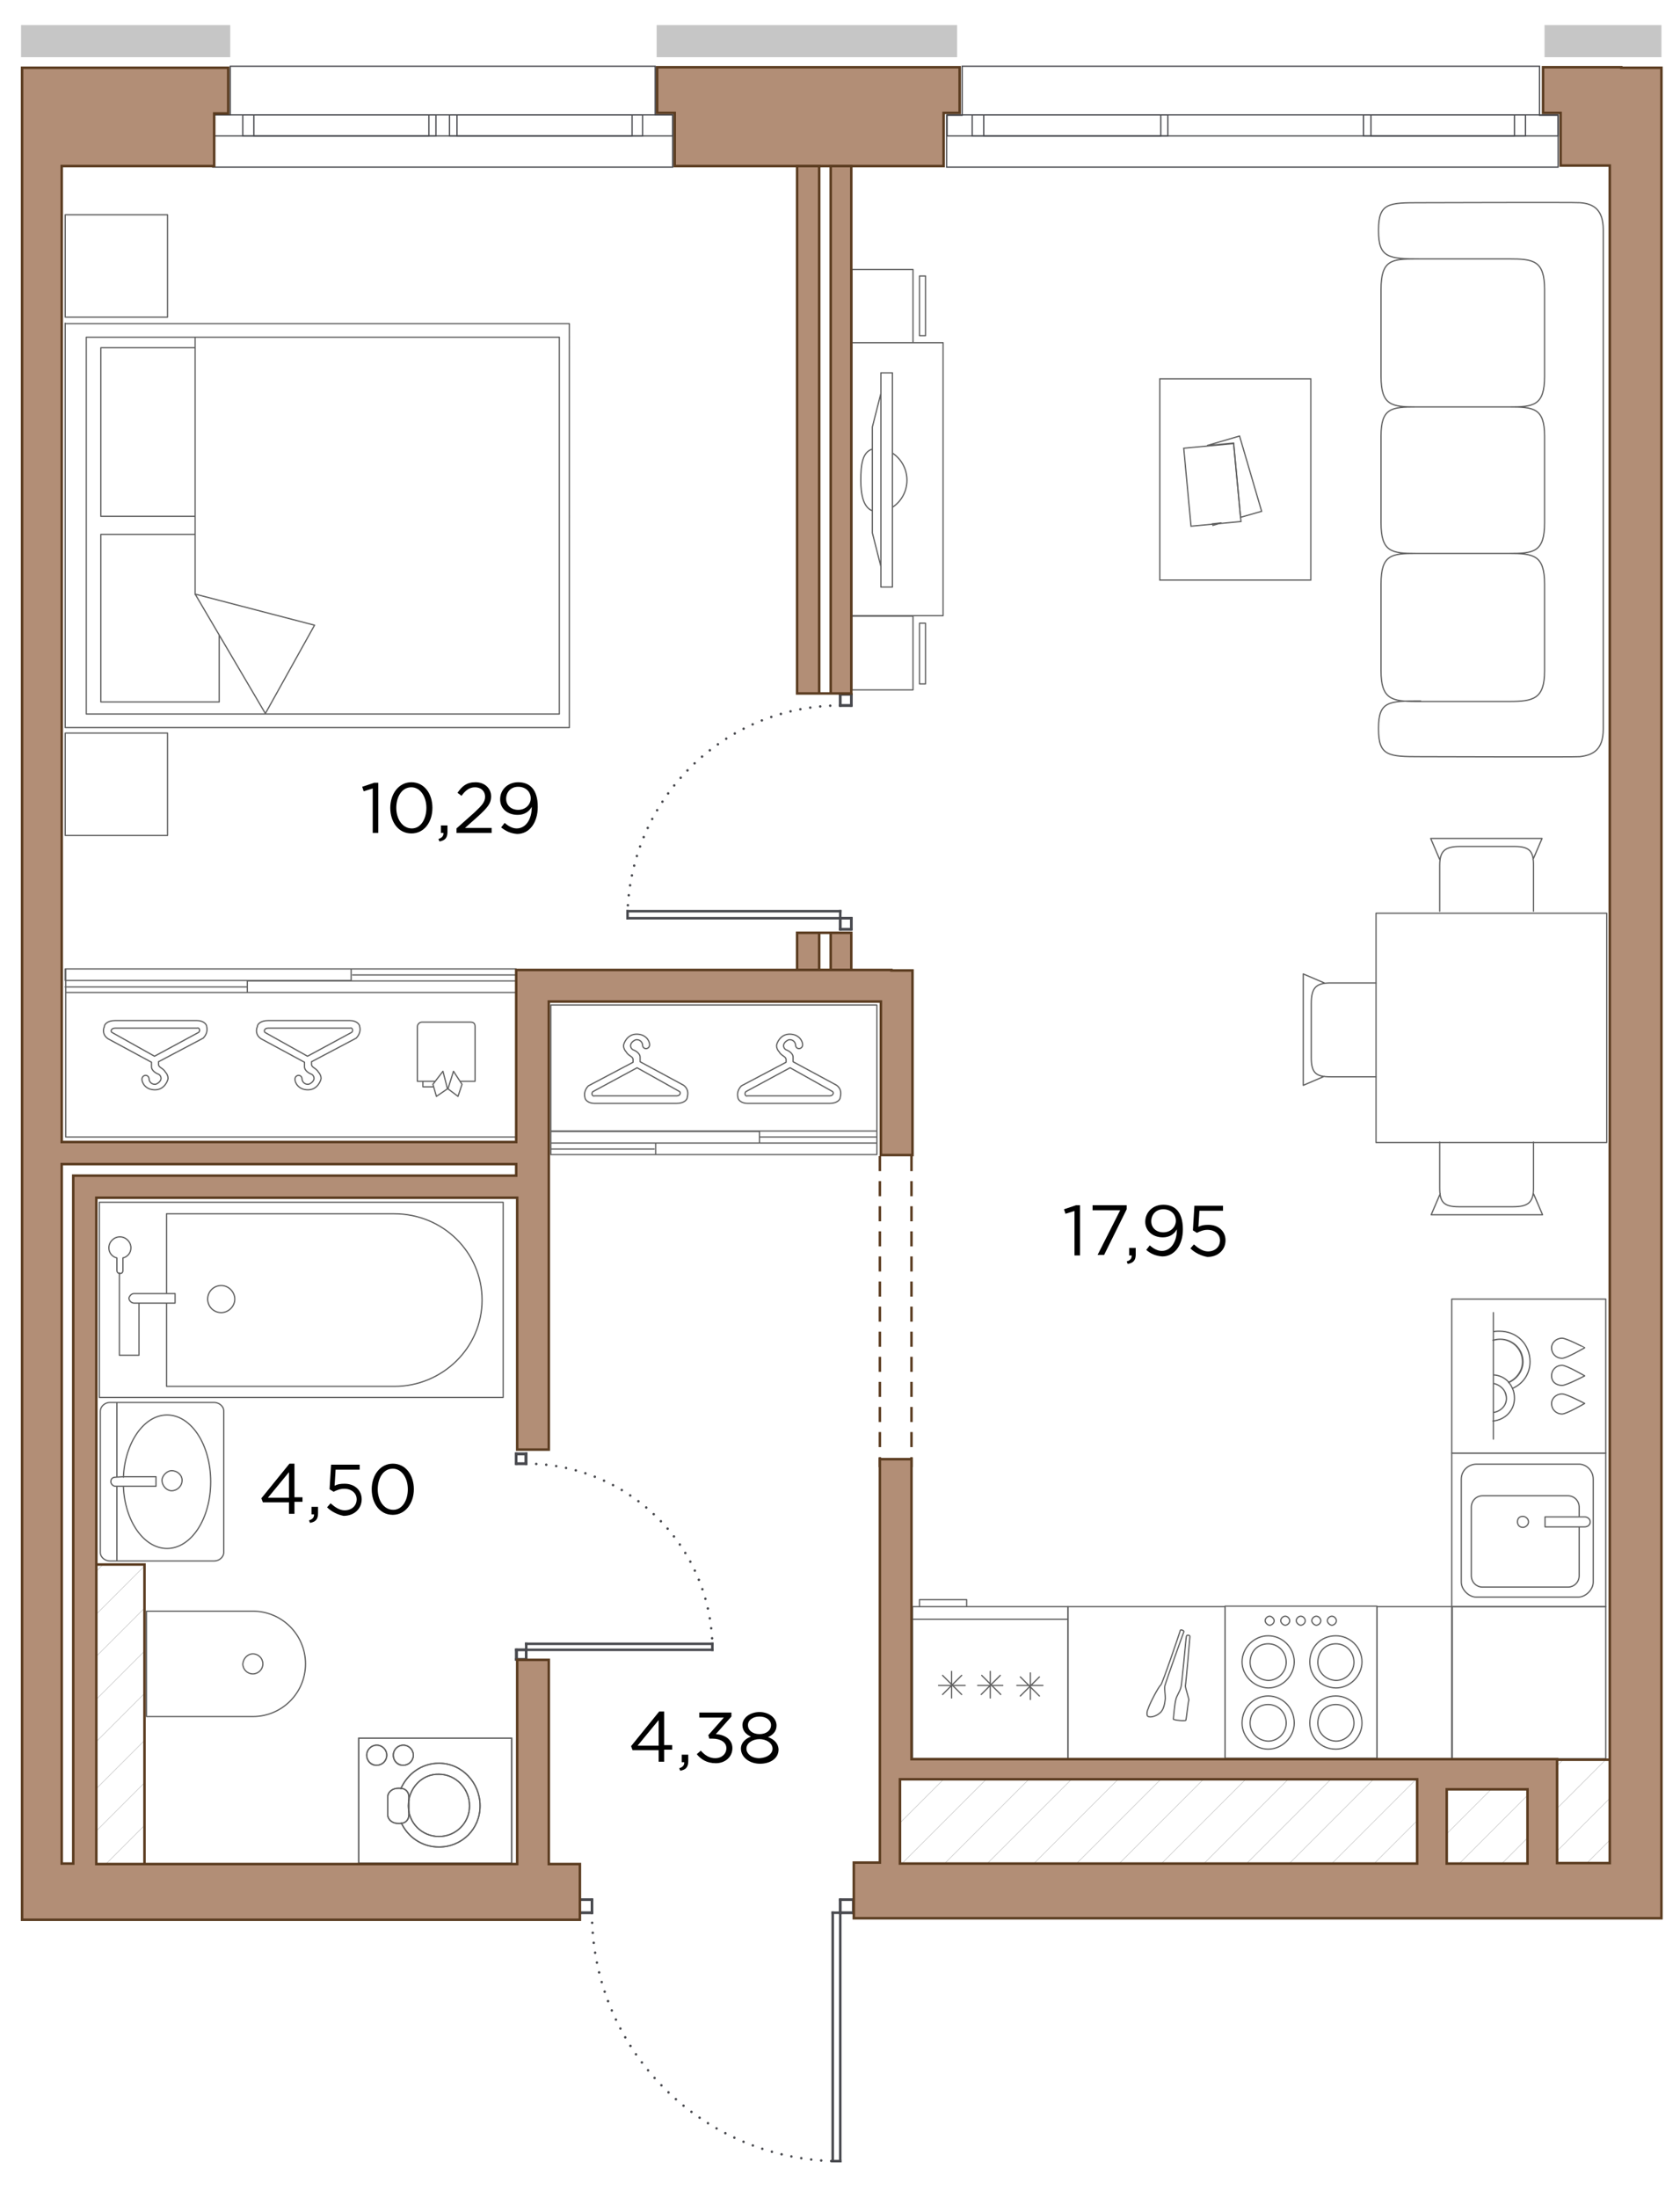 <?xml version="1.0" encoding="utf-8"?>
<!-- Generator: Adobe Illustrator 25.4.2, SVG Export Plug-In . SVG Version: 6.00 Build 0)  -->
<svg version="1.1" id="_x31_-1" xmlns="http://www.w3.org/2000/svg" xmlns:xlink="http://www.w3.org/1999/xlink" x="0px" y="0px"
	 width="334.9px" height="438px" viewBox="0 0 334.9 438" style="enable-background:new 0 0 334.9 438;" xml:space="preserve">
<style type="text/css">
	.st0{fill:none;stroke:#606060;stroke-width:0.25;stroke-linecap:round;stroke-linejoin:round;stroke-miterlimit:10;}
	.st1{fill:none;stroke:#606060;stroke-width:0.25;stroke-miterlimit:10;}
	.st2{fill:none;stroke:#606060;stroke-width:0.25;stroke-miterlimit:10.001;}
	.st3{fill:none;stroke:#48494E;stroke-width:0.25;stroke-linecap:round;}
	.st4{fill:none;stroke:#48494E;stroke-width:0.25;stroke-linecap:round;stroke-miterlimit:10;}
	.st5{fill:none;stroke:#48494E;stroke-width:0.5;stroke-linecap:square;stroke-linejoin:round;}
	.st6{fill:none;stroke:#48494E;stroke-width:0.5;stroke-linecap:round;stroke-dasharray:0,2;}
	
		.st7{clip-path:url(#SVGID_00000028326836950392717640000002383029694346667951_);fill:none;stroke:#BCBCBC;stroke-width:0.1;stroke-miterlimit:10;}
	
		.st8{clip-path:url(#SVGID_00000072993771300847391940000001880488232083103666_);fill:none;stroke:#BCBCBC;stroke-width:0.1;stroke-miterlimit:10;}
	
		.st9{clip-path:url(#SVGID_00000115489123239850306040000005662716649530667166_);fill:none;stroke:#BCBCBC;stroke-width:0.1;stroke-miterlimit:10;}
	
		.st10{clip-path:url(#SVGID_00000026153373625848979550000003978778283103036289_);fill:none;stroke:#BCBCBC;stroke-width:0.1;stroke-miterlimit:10;}
	
		.st11{clip-path:url(#SVGID_00000080918889066341131690000013881892360270411159_);fill:none;stroke:#BCBCBC;stroke-width:0.1;stroke-miterlimit:10;}
	
		.st12{clip-path:url(#SVGID_00000058559412366147780670000001567742581521285783_);fill:none;stroke:#BCBCBC;stroke-width:0.1;stroke-miterlimit:10;}
	
		.st13{clip-path:url(#SVGID_00000154405191035621688820000003800447117116472730_);fill:none;stroke:#BCBCBC;stroke-width:0.1;stroke-miterlimit:10;}
	
		.st14{clip-path:url(#SVGID_00000127032042084723217960000011624522585951054231_);fill:none;stroke:#BCBCBC;stroke-width:0.1;stroke-miterlimit:10;}
	
		.st15{clip-path:url(#SVGID_00000066506974638081447470000018396638838088654269_);fill:none;stroke:#BCBCBC;stroke-width:0.1;stroke-miterlimit:10;}
	
		.st16{clip-path:url(#SVGID_00000143575647318491097480000008064849467251964049_);fill:none;stroke:#BCBCBC;stroke-width:0.1;stroke-miterlimit:10;}
	
		.st17{clip-path:url(#SVGID_00000116193907925105056960000015452419003383814590_);fill:none;stroke:#BCBCBC;stroke-width:0.1;stroke-miterlimit:10;}
	
		.st18{clip-path:url(#SVGID_00000149355975037003691950000016395901919745874354_);fill:none;stroke:#BCBCBC;stroke-width:0.1;stroke-miterlimit:10;}
	
		.st19{clip-path:url(#SVGID_00000178197788892522551460000006220394552479715763_);fill:none;stroke:#BCBCBC;stroke-width:0.1;stroke-miterlimit:10;}
	
		.st20{clip-path:url(#SVGID_00000163759192328708921840000016907043314358808228_);fill:none;stroke:#BCBCBC;stroke-width:0.1;stroke-miterlimit:10;}
	
		.st21{clip-path:url(#SVGID_00000168836499669406397700000011005759770552712099_);fill:none;stroke:#BCBCBC;stroke-width:0.1;stroke-miterlimit:10;}
	
		.st22{clip-path:url(#SVGID_00000150783893146077498920000013091688639139495870_);fill:none;stroke:#BCBCBC;stroke-width:0.1;stroke-miterlimit:10;}
	
		.st23{clip-path:url(#SVGID_00000005954742228767329620000004357397341925461395_);fill:none;stroke:#BCBCBC;stroke-width:0.1;stroke-miterlimit:10;}
	
		.st24{clip-path:url(#SVGID_00000103946697987345265210000013685291689294037665_);fill:none;stroke:#BCBCBC;stroke-width:0.1;stroke-miterlimit:10;}
	
		.st25{clip-path:url(#SVGID_00000067221097872584764150000007785913797186677414_);fill:none;stroke:#BCBCBC;stroke-width:0.1;stroke-miterlimit:10;}
	
		.st26{clip-path:url(#SVGID_00000031905719033465749830000001397477221751900317_);fill:none;stroke:#BCBCBC;stroke-width:0.1;stroke-miterlimit:10;}
	
		.st27{clip-path:url(#SVGID_00000008841369754818673200000017161970799126438559_);fill:none;stroke:#BCBCBC;stroke-width:0.1;stroke-miterlimit:10;}
	
		.st28{clip-path:url(#SVGID_00000074421958444629555870000018246609038813582485_);fill:none;stroke:#BCBCBC;stroke-width:0.1;stroke-miterlimit:10;}
	
		.st29{clip-path:url(#SVGID_00000085240770330426013220000014610247257397107086_);fill:none;stroke:#BCBCBC;stroke-width:0.1;stroke-miterlimit:10;}
	
		.st30{clip-path:url(#SVGID_00000045619564579899357610000016713429033106249650_);fill:none;stroke:#BCBCBC;stroke-width:0.1;stroke-miterlimit:10;}
	
		.st31{clip-path:url(#SVGID_00000012454113677496156620000017521128466378106259_);fill:none;stroke:#BCBCBC;stroke-width:0.1;stroke-miterlimit:10;}
	
		.st32{clip-path:url(#SVGID_00000131330025213783367370000008207871400775996593_);fill:none;stroke:#BCBCBC;stroke-width:0.1;stroke-miterlimit:10;}
	.st33{fill:none;stroke:#5B3C20;stroke-width:0.5;stroke-miterlimit:10;}
	
		.st34{clip-path:url(#SVGID_00000101797190216073722470000005667637581589044145_);fill:none;stroke:#BCBCBC;stroke-width:0.1;stroke-miterlimit:10;}
	
		.st35{clip-path:url(#SVGID_00000029020834541974941040000013352007223389744826_);fill:none;stroke:#BCBCBC;stroke-width:0.1;stroke-miterlimit:10;}
	
		.st36{clip-path:url(#SVGID_00000050626425411720427460000001311388698563702969_);fill:none;stroke:#BCBCBC;stroke-width:0.1;stroke-miterlimit:10;}
	
		.st37{clip-path:url(#SVGID_00000054257432373484261190000016371815202401981852_);fill:none;stroke:#BCBCBC;stroke-width:0.1;stroke-miterlimit:10;}
	
		.st38{clip-path:url(#SVGID_00000166670661792704847740000006650486242081666948_);fill:none;stroke:#BCBCBC;stroke-width:0.1;stroke-miterlimit:10;}
	
		.st39{clip-path:url(#SVGID_00000042696361389420209890000002608843028446230921_);fill:none;stroke:#BCBCBC;stroke-width:0.1;stroke-miterlimit:10;}
	
		.st40{clip-path:url(#SVGID_00000155833628234015022560000002863082070430493628_);fill:none;stroke:#BCBCBC;stroke-width:0.1;stroke-miterlimit:10;}
	
		.st41{clip-path:url(#SVGID_00000116216937927350316880000001932494581286732731_);fill:none;stroke:#BCBCBC;stroke-width:0.1;stroke-miterlimit:10;}
	
		.st42{clip-path:url(#SVGID_00000163776710366503361840000015358383190619753089_);fill:none;stroke:#BCBCBC;stroke-width:0.1;stroke-miterlimit:10;}
	
		.st43{clip-path:url(#SVGID_00000158007105356272110530000012114370007816985777_);fill:none;stroke:#BCBCBC;stroke-width:0.1;stroke-miterlimit:10;}
	
		.st44{clip-path:url(#SVGID_00000007426532963856711670000011268842616075913650_);fill:none;stroke:#BCBCBC;stroke-width:0.1;stroke-miterlimit:10;}
	
		.st45{clip-path:url(#SVGID_00000002385136756205521280000011253215568595415231_);fill:none;stroke:#BCBCBC;stroke-width:0.1;stroke-miterlimit:10;}
	
		.st46{clip-path:url(#SVGID_00000165230662459783568220000006273680392119843712_);fill:none;stroke:#BCBCBC;stroke-width:0.1;stroke-miterlimit:10;}
	
		.st47{clip-path:url(#SVGID_00000101803913301949298200000007305777701203587730_);fill:none;stroke:#BCBCBC;stroke-width:0.1;stroke-miterlimit:10;}
	
		.st48{clip-path:url(#SVGID_00000176029405031061804990000002461791451568467380_);fill:none;stroke:#BCBCBC;stroke-width:0.1;stroke-miterlimit:10;}
	
		.st49{clip-path:url(#SVGID_00000132770802837246775390000013692046277633700542_);fill:none;stroke:#BCBCBC;stroke-width:0.1;stroke-miterlimit:10;}
	
		.st50{clip-path:url(#SVGID_00000005946063019245572560000018177937049773817240_);fill:none;stroke:#BCBCBC;stroke-width:0.1;stroke-miterlimit:10;}
	
		.st51{clip-path:url(#SVGID_00000183244454290235163000000017870325243301288349_);fill:none;stroke:#BCBCBC;stroke-width:0.1;stroke-miterlimit:10;}
	
		.st52{clip-path:url(#SVGID_00000099631000239521371430000014881041344882880182_);fill:none;stroke:#BCBCBC;stroke-width:0.1;stroke-miterlimit:10;}
	
		.st53{clip-path:url(#SVGID_00000018946325681070126930000013654909142367456949_);fill:none;stroke:#BCBCBC;stroke-width:0.1;stroke-miterlimit:10;}
	
		.st54{clip-path:url(#SVGID_00000082358511551798055730000005378399170095390879_);fill:none;stroke:#BCBCBC;stroke-width:0.1;stroke-miterlimit:10;}
	
		.st55{clip-path:url(#SVGID_00000083086257551115447420000006879857494854236327_);fill:none;stroke:#BCBCBC;stroke-width:0.1;stroke-miterlimit:10;}
	
		.st56{clip-path:url(#SVGID_00000074416951568298112980000012368080783861354887_);fill:none;stroke:#BCBCBC;stroke-width:0.1;stroke-miterlimit:10;}
	
		.st57{clip-path:url(#SVGID_00000182527409472239942940000011878725221061005484_);fill:none;stroke:#BCBCBC;stroke-width:0.1;stroke-miterlimit:10;}
	
		.st58{clip-path:url(#SVGID_00000183928502046309748770000013024555439434410898_);fill:none;stroke:#BCBCBC;stroke-width:0.1;stroke-miterlimit:10;}
	
		.st59{clip-path:url(#SVGID_00000079467280564596733440000015695544287356373666_);fill:none;stroke:#BCBCBC;stroke-width:0.1;stroke-miterlimit:10;}
	
		.st60{clip-path:url(#SVGID_00000101794963924412631260000000013862799583133066_);fill:none;stroke:#BCBCBC;stroke-width:0.1;stroke-miterlimit:10;}
	.st61{fill:none;stroke:#5B3C20;stroke-width:0.5;stroke-miterlimit:10;stroke-dasharray:3,2;}
	.st62{fill:#B28E76;stroke:#5B3C20;stroke-width:0.5;stroke-miterlimit:10;}
	.st63{fill:#C6C6C6;}
</style>
<g id="decor_00000132807944206420669600000003610496966045175175_">
	<path class="st0" d="M282.3,51.6c-4.9,0-7,0.2-7,6.1V75c0,5.8,2.1,6.1,7,6.1h18.5c4.9,0,7.1-0.2,7.1-6.1V57.7
		c0-5.8-2.2-6.1-7.1-6.1H282.3z M282.3,81.1c-4.9,0-7,0.2-7,5.8v17.3c0,5.8,2.1,6.1,7,6.1h18.5c4.9,0,7.1-0.2,7.1-6.1V86.9
		c0-5.6-2.2-5.8-7.1-5.8H282.3z M282.3,110.3c-4.9,0-7,0.2-7,6.1v17.3c0,5.6,2.1,6.1,7,6.1h18.5c4.9,0,7.1-0.5,7.1-6.1v-17.3
		c0-5.8-2.2-6.1-7.1-6.1H282.3z M283.2,139.7c-6.3,0-8.4,0-8.4,5.4v0.2c0,5.4,2,5.5,8.4,5.5c0,0,31,0.1,31.7,0
		c2.7-0.3,4.7-1.4,4.7-5.5V45.8c0-4-1.9-5.2-4.6-5.4c-0.7-0.1-31.8,0-31.8,0c-6.3,0-8.4,0-8.4,5.4V46c0,5.4,2,5.6,8.4,5.6
		 M282.3,51.6c-4.9,0-7,0.2-7,6.1V75c0,5.8,2.1,6.1,7,6.1h18.5c4.9,0,7.1-0.2,7.1-6.1V57.7c0-5.8-2.2-6.1-7.1-6.1H282.3z
		 M282.3,81.1c-4.9,0-7,0.2-7,5.8v17.3c0,5.8,2.1,6.1,7,6.1h18.5c4.9,0,7.1-0.2,7.1-6.1V86.9c0-5.6-2.2-5.8-7.1-5.8H282.3z
		 M282.3,110.3c-4.9,0-7,0.2-7,6.1v17.3c0,5.6,2.1,6.1,7,6.1h18.5c4.9,0,7.1-0.5,7.1-6.1v-17.3c0-5.8-2.2-6.1-7.1-6.1H282.3z"/>
	<g>
		<path class="st0" d="M38.9,67.2V91v27.5 M38.9,118.4l14,23.8 M38.9,118.4l23.8,6.2l-9.8,17.6 M38.9,102.9H20.1V69.3h18.8
			 M38.9,106.5H20.1v33.4h23.6v-13.3 M17.2,67.2v75.1h94.3V67.2H17.2z M13,64.4V145h100.5V64.5H13V64.4z"/>
		<rect x="13" y="42.8" class="st0" width="20.4" height="20.4"/>
		<rect x="13" y="146.1" class="st0" width="20.4" height="20.4"/>
	</g>
	<g>
		<rect x="231.2" y="75.5" class="st1" width="30.1" height="40.1"/>
		
			<rect x="236.6" y="88.8" transform="matrix(0.996 -9.295830e-02 9.295830e-02 0.996 -7.935 22.878)" class="st2" width="10" height="15.6"/>
		<g>
			<g>
				<polygon class="st1" points="243.5,104.2 241.8,104.7 241.7,104.4 				"/>
				<polygon class="st1" points="247.3,103.1 245.9,88.3 240.6,88.8 247.1,86.9 251.5,101.9 				"/>
			</g>
		</g>
	</g>
	<path class="st0" d="M187.9,333.9l3.8,3.8L187.9,333.9z M191.7,333.9l-3.8,3.8L191.7,333.9z M192.4,335.9h-5.3H192.4z M189.7,338.4
		v-5.3V338.4z M203.4,334.2l3.8,3.8L203.4,334.2z M207.2,334.2l-3.8,3.8L207.2,334.2z M207.9,335.9h-5.2H207.9z M205.4,338.7v-5.3
		V338.7z M195.7,333.9l3.8,3.8L195.7,333.9z M199.4,333.9l-3.8,3.8L199.4,333.9z M199.9,335.9h-5H199.9z M197.4,338.4v-5.3V338.4z
		 M212.9,322.7h-31H212.9z M212.9,320.2h-31v30.3h31V320.2z M192.7,320.1v-1.3h-9.4v1.3"/>
	<g>
		<path class="st0" d="M252.2,323c0-0.5,0.5-0.9,0.9-0.9s0.9,0.5,0.9,0.9c0,0.5-0.5,0.9-0.9,0.9S252.2,323.4,252.2,323z M255.3,323
			c0-0.5,0.5-0.9,0.9-0.9c0.5,0,0.9,0.5,0.9,0.9c0,0.5-0.5,0.9-0.9,0.9S255.3,323.4,255.3,323z M258.4,323c0-0.5,0.5-0.9,0.9-0.9
			c0.5,0,0.9,0.5,0.9,0.9c0,0.5-0.5,0.9-0.9,0.9S258.4,323.4,258.4,323z M261.5,323c0-0.5,0.5-0.9,0.9-0.9c0.5,0,0.9,0.5,0.9,0.9
			c0,0.5-0.5,0.9-0.9,0.9S261.5,323.4,261.5,323z M264.6,323c0-0.5,0.5-0.9,0.9-0.9c0.5,0,0.9,0.5,0.9,0.9c0,0.5-0.5,0.9-0.9,0.9
			S264.6,323.4,264.6,323z M247.6,331.2c0-2.8,2.4-5.2,5.2-5.2s5.2,2.3,5.2,5.2c0,2.8-2.4,5.2-5.2,5.2
			C250,336.3,247.6,334,247.6,331.2z M261.1,331.2c0-2.8,2.1-5.2,5.2-5.2c2.8,0,5.2,2.3,5.2,5.2c0,2.8-2.4,5.2-5.2,5.2
			C263.2,336.3,261.1,334,261.1,331.2z M261.1,343.4c0-3.1,2.1-5.4,5.2-5.4c2.8,0,5.2,2.3,5.2,5.4c0,2.8-2.4,5.2-5.2,5.2
			C263.2,348.6,261.1,346.2,261.1,343.4z M247.6,343.4c0-3.1,2.4-5.4,5.2-5.4s5.2,2.3,5.2,5.4c0,2.8-2.4,5.2-5.2,5.2
			C250,348.6,247.6,346.2,247.6,343.4z M244.2,320.1v30.3h30.3v-30.3H244.2z M262.7,343.4c0-2.1,1.5-3.7,3.6-3.7
			c2,0,3.6,1.6,3.6,3.7c0,1.9-1.6,3.6-3.6,3.6C264.2,346.9,262.7,345.3,262.7,343.4z M249.2,343.4c0-2.1,1.5-3.7,3.6-3.7
			c2,0,3.6,1.6,3.6,3.7c0,1.9-1.6,3.6-3.6,3.6C250.7,346.9,249.2,345.3,249.2,343.4z M249.2,331.3c0-2.1,1.5-3.7,3.6-3.7
			c2,0,3.6,1.6,3.6,3.7c0,1.9-1.6,3.6-3.6,3.6C250.7,334.8,249.2,333.2,249.2,331.3z M262.7,331.3c0-2.1,1.5-3.7,3.6-3.7
			c2,0,3.6,1.6,3.6,3.7c0,1.9-1.6,3.6-3.6,3.6C264.2,334.8,262.7,333.2,262.7,331.3z"/>
	</g>
	<g>
		<path class="st0" d="M308,302.3h0.3h7.6c0.5,0,1.1,0.4,1.1,1s-0.5,1-1.1,1h-7.6H308V302.3z M317.6,294.8v20.5c0,1.5-1.5,3-3,3
			h-20.3c-1.5,0-3-1.5-3-3v-20.5c0-1.8,1.5-3,3-3h20.3C316.1,291.7,317.6,293,317.6,294.8z M314.8,304.3v9.7c0,1.4-1.1,2.3-2.2,2.3
			h-17.1c-1.1,0-2.2-0.9-2.2-2.3v-13.6c0-1.4,1.1-2.3,2.2-2.3h17.1c1.1,0,2.2,0.9,2.2,2.3v1.7 M304.7,303.3c0,0.7-0.7,1.1-1.1,1.1
			c-0.7,0-1.1-0.5-1.1-1.1c0-0.7,0.4-1.1,1.1-1.1C304,302.2,304.7,302.6,304.7,303.3z"/>
		<rect x="289.4" y="289.6" class="st0" width="30.7" height="30.6"/>
	</g>
	<g>
		<path class="st0" d="M297.7,286.8v-25.2 M311.4,277.8c-1.2,0-2.1,0.9-2.1,1.9c0,1.2,0.9,2.1,2.1,2.1c0.9,0,4.5-2.1,4.5-2.1
			S312.3,277.8,311.4,277.8z M311.4,266.7c-1.2,0-2.1,0.9-2.1,1.9c0,1.2,0.9,2.1,2.1,2.1c0.9,0,4.5-2.1,4.5-2.1
			S312.3,266.7,311.4,266.7z M311.4,272.1c-1.2,0-2.1,0.9-2.1,2.1s0.9,1.9,2.1,1.9c0.9,0,4.5-1.9,4.5-1.9S312.3,272.1,311.4,272.1z
			 M297.7,275.7c0.9,0.2,1.7,0.7,2.2,1.5c0.3,0.5,0.4,1,0.4,1.5c0,1.5-1.2,2.6-2.6,2.8 M301.5,276.7c0.3,0.6,0.4,1.3,0.4,2
			c0,2.3-1.8,4.3-4.3,4.5 M297.7,281.5c1.4-0.2,2.6-1.3,2.6-2.8c0-0.5-0.2-1.1-0.4-1.5 M297.7,265.4c0.4-0.1,0.8-0.1,1.2-0.1
			c3.5,0,6.1,2.6,6.1,6.1c0,2.4-1.4,4.4-3.5,5.3c-0.2-0.4-0.4-0.9-0.8-1.2c1.6-0.7,2.8-2.3,2.8-4.1c0-2.6-2.1-4.5-4.5-4.5
			c-0.5,0-1,0.1-1.4,0.2 M297.7,267.1c0.4-0.1,0.9-0.2,1.4-0.2c2.4,0,4.5,1.9,4.5,4.5c0,1.8-1.2,3.4-2.8,4.1
			c-0.8-0.9-1.8-1.4-3.1-1.5 M320.1,289.6v-30.7h-30.7v30.7H320.1z"/>
	</g>
	<rect x="274.5" y="320.2" class="st0" width="15" height="30.3"/>
	<rect x="289.4" y="320.2" class="st0" width="30.7" height="30.3"/>
	<rect x="212.9" y="320.2" class="st0" width="31.3" height="30.3"/>
	<g>
		<g id="CIRCLE_00000071527716247602409260000005523485253901263785_">
			<path class="st0" d="M50.4,329.6c1.1,0,2,0.9,2,2s-0.9,2-2,2s-2-0.9-2-2C48.5,330.5,49.4,329.6,50.4,329.6L50.4,329.6z"/>
		</g>
		<g id="LINE_00000007398811545500000900000015460642168869756844_">
			<path class="st0" d="M29.2,342.1h21.2c5.8,0,10.5-4.7,10.5-10.5s-4.7-10.5-10.5-10.5H29.2V342.1z"/>
		</g>
	</g>
	<g>
		<path class="st0" d="M33.2,257.8v-15.9h45.4c9.7,0,17.5,7.7,17.5,17.2s-7.9,17.2-17.5,17.2H33.2v-16.6 M26.7,257.8h8h0.2v1.9h-0.2
			h-8c-0.5,0-1-0.5-1-1C25.8,258.3,26.2,257.8,26.7,257.8z M27.7,259.7v10.4h-3.9v-16.4 M44.1,261.6c1.4,0,2.7-1.2,2.7-2.7
			c0-1.4-1.2-2.7-2.7-2.7s-2.7,1.2-2.7,2.7C41.4,260.4,42.6,261.6,44.1,261.6z M100.3,239.6H19.8v38.9h80.5V239.6z"/>
		<path class="st0" d="M23.3,250.7v2.5c0,0.3,0.2,0.6,0.6,0.6s0.6-0.2,0.6-0.6v-2.5c0.9-0.2,1.6-1,1.6-2c0-1.2-1-2.2-2.2-2.2
			s-2.2,1-2.2,2.2C21.7,249.7,22.4,250.5,23.3,250.7z"/>
	</g>
	<g>
		<rect x="71.5" y="346.4" class="st1" width="30.5" height="30.7"/>
		<rect x="71.5" y="346.4" class="st0" width="30.5" height="24.9"/>
		<path class="st1" d="M77.3,361.7c0,1,1,1.7,2,1.7h0.5c1,0,1.7-0.7,1.7-1.7v-3.6c0-1-0.7-1.7-1.7-1.7h-0.5c-1,0-2,0.7-2,1.7V361.7z
			"/>
		<path class="st0" d="M77.3,361.7c0,1,1,1.7,2,1.7h0.5c1,0,1.7-0.7,1.7-1.7v-3.6c0-1-0.7-1.7-1.7-1.7h-0.5c-1,0-2,0.7-2,1.7V361.7z
			"/>
		<path class="st1" d="M80,363.3c1.3,2.8,4.1,4.8,7.5,4.8c4.6,0,8.2-3.6,8.2-8.2c0-4.6-3.6-8.5-8.2-8.5c-3.4,0-6.3,2.1-7.6,5.1
			 M87.5,368.1c4.6,0,8.2-3.6,8.2-8.2c0-4.6-3.6-8.5-8.2-8.5"/>
		<path class="st0" d="M80,363.3c1.3,2.8,4.1,4.8,7.5,4.8c4.6,0,8.2-3.6,8.2-8.2c0-4.6-3.6-8.5-8.2-8.5c-3.4,0-6.3,2.1-7.6,5.1
			 M87.5,368.1c4.6,0,8.2-3.6,8.2-8.2c0-4.6-3.6-8.5-8.2-8.5"/>
		<path class="st1" d="M81.4,359.9c0,3.4,2.7,6.1,6.1,6.1s6.1-2.7,6.1-6.1s-2.7-6.3-6.1-6.3C84.1,353.5,81.4,356.4,81.4,359.9"/>
		<path class="st0" d="M81.4,359.9c0,3.4,2.7,6.1,6.1,6.1s6.1-2.7,6.1-6.1s-2.7-6.3-6.1-6.3C84.1,353.5,81.4,356.4,81.4,359.9z"/>
		<path class="st1" d="M73.1,349.8c0-1.1,0.9-2,2-2s2,0.9,2,2s-0.9,2-2,2C74,351.9,73.1,351,73.1,349.8"/>
		<circle class="st0" cx="75.1" cy="349.8" r="2"/>
		<path class="st1" d="M78.4,349.8c0-1.1,0.9-2,2-2s2,0.9,2,2s-0.9,2-2,2C79.3,351.9,78.4,351,78.4,349.8"/>
		<circle class="st0" cx="80.4" cy="349.8" r="2"/>
	</g>
	<g>
		<path class="st0" d="M274.3,227.7h46V182h-46V227.7z M305.7,227.6v9.1c0,2.9-1,3.8-4.1,3.8h-10.8c-3.1,0-3.8-1-3.8-3.8v-9.1
			 M305.7,237.9l1.8,4.2h-22.2l1.8-4.2 M287,181.6v-9.1c0-2.9,1-3.8,4.1-3.8h10.8c3.1,0,3.8,1,3.8,3.8v9.1 M287,171.3l-1.8-4.2h22.2
			l-1.8,4.2"/>
		<path class="st0" d="M274.3,195.9h-9.1c-2.9,0-3.8,1-3.8,4.1v10.8c0,3.1,1,3.8,3.8,3.8h9.1 M264,195.9l-4.2-1.8v22.2l4.2-1.8"/>
	</g>
	<path class="st0" d="M184.5,136.3v-12.1h-1.2v12.1H184.5z M182,68.3V53.7h-12.2v14.6H182z M184.5,66.9V55h-1.2v11.9H184.5z
		 M175.6,112.9l-1.7-6.7V85.1l1.7-6.7V112.9z M177.9,74.3V117h-2.3V74.3H177.9z M177.9,90.3c1.7,1.1,2.9,3.1,2.9,5.4
		s-1.2,4.3-2.9,5.4 M173.9,101.8c-1.8-0.7-2.3-3.2-2.3-6.1c0-3.1,0.3-5.6,2.3-6.2 M182,137.5v-14.7h-12.2v14.7H182z M188,68.3v54.4
		h-18.2V68.3H188z"/>
	<path class="st0" d="M24.6,294.3h6.5l0,0v1.9H23c-0.5,0-0.9-0.5-0.9-0.9c0-0.7,0.5-0.9,0.9-0.9L24.6,294.3 M32.3,295
		c0-0.9,1-1.9,1.9-1.9c1.2,0,2.1,0.9,2.1,1.9c0,1.2-1,2.1-2.1,2.1C33.3,297.1,32.3,296.2,32.3,295z M21.9,279.5h20.8
		c0.9,0,1.9,0.7,1.9,1.7v28.2c0,0.9-0.9,1.7-1.9,1.7H21.9c-0.9,0-1.9-0.7-1.9-1.7V308v-0.2v-26.5C20,280.2,21,279.5,21.9,279.5z
		 M23.3,294.3v-14.8 M23.3,311v-14.8 M24.6,294.4c0.3-6.9,4.1-12.4,8.7-12.4c4.8,0,8.7,5.9,8.7,13.3s-3.9,13.3-8.7,13.3
		c-4.6,0-8.4-5.4-8.7-12.3"/>
	<path class="st0" d="M109.8,230.1h65v-29.8h-65V230.1z M165.4,218.4H149c-0.5,0.2-0.7-0.7-0.2-0.9l8.7-4.7l8.4,4.7
		C166.3,217.7,166.1,218.4,165.4,218.4z M166.8,216.3l-8.7-4.7v-0.9c0-0.9-1.2-1.4-1.2-1.4c-0.7-0.2-0.7-0.9-0.7-0.9
		c0-0.7,0.9-1.2,1.2-1.2c0.7,0,1.2,0.5,1.2,1.2c0.2,0.9,1.4,0.7,1.4-0.2c0-0.7-0.7-2.1-2.6-2.1s-2.6,1.9-2.6,2.3s0.2,0.9,0.5,1.2
		c0.5,0.9,1.4,0.9,1.4,1.6v0.5l-8.9,4.7c-0.7,0.7-0.9,1.6-0.7,2.3c0,0.5,0.7,1.2,1.9,1.2h16.4c1.4,0,2.1-0.7,2.1-1.2
		C167.7,217.9,167.7,217,166.8,216.3z M134.9,218.4h-16.4c-0.5,0.2-0.7-0.7-0.2-0.9l8.7-4.7l8.4,4.7
		C135.8,217.7,135.6,218.4,134.9,218.4z M136.3,216.3l-8.7-4.7v-0.9c0-0.9-1.2-1.4-1.2-1.4c-0.7-0.2-0.7-0.9-0.7-0.9
		c0-0.7,0.9-1.2,1.2-1.2c0.7,0,1.2,0.5,1.2,1.2c0.2,0.9,1.4,0.7,1.4-0.2c0-0.7-0.7-2.1-2.6-2.1s-2.6,1.9-2.6,2.3s0.2,0.9,0.5,1.2
		c0.5,0.9,1.4,0.9,1.4,1.6v0.5l-8.9,4.7c-0.7,0.7-0.9,1.6-0.7,2.3c0,0.5,0.7,1.2,1.9,1.2h16.4c1.4,0,2.1-0.7,2.1-1.2
		C137.2,217.9,137.2,217,136.3,216.3z M151.4,226.6h23.4H151.4z M109.8,229h20.6H109.8z M130.7,230.1h44.1v-2.3h-44.1V230.1z
		 M109.8,227.8h41.6v-2.3h-41.6V227.8z M109.8,230.1h65v-4.7h-65V230.1z"/>
	<path class="st0" d="M102.9,193.1H13.1v33.5h89.8V193.1z M22.9,204.9h16.4c0.5-0.2,0.7,0.7,0.2,0.9l-8.7,4.7l-8.4-4.7
		C21.9,205.6,22.2,204.9,22.9,204.9z M21.5,207l8.7,4.7v0.9c0,0.9,1.2,1.4,1.2,1.4c0.7,0.2,0.7,0.9,0.7,0.9c0,0.7-0.9,1.2-1.2,1.2
		c-0.7,0-1.2-0.5-1.2-1.2c-0.2-0.9-1.4-0.7-1.4,0.2c0,0.7,0.7,2.1,2.6,2.1s2.6-1.9,2.6-2.3s-0.2-0.9-0.5-1.2
		c-0.5-0.9-1.4-0.9-1.4-1.6v-0.5l8.9-4.7c0.7-0.7,0.9-1.6,0.7-2.3c0-0.5-0.7-1.2-1.9-1.2H22.9c-1.4,0-2.1,0.7-2.1,1.2
		C20.5,205.3,20.5,206.3,21.5,207z M53.4,204.9h16.4c0.5-0.2,0.7,0.7,0.2,0.9l-8.7,4.7l-8.4-4.7C52.5,205.6,52.7,204.9,53.4,204.9z
		 M52,207l8.7,4.7v0.9c0,0.9,1.2,1.4,1.2,1.4c0.7,0.2,0.7,0.9,0.7,0.9c0,0.7-0.9,1.2-1.2,1.2c-0.7,0-1.2-0.5-1.2-1.2
		c-0.2-0.9-1.4-0.7-1.4,0.2c0,0.7,0.7,2.1,2.6,2.1s2.6-1.9,2.6-2.3s-0.2-0.9-0.5-1.2c-0.5-0.9-1.4-0.9-1.4-1.6v-0.5l8.9-4.7
		c0.7-0.7,0.9-1.6,0.7-2.3c0-0.5-0.7-1.2-1.9-1.2H53.4c-1.4,0-2.1,0.7-2.1,1.2C51,205.3,51,206.3,52,207z M49.3,196.7H13H49.3z
		 M102.9,194.3H70.3H102.9z M70,193.1H13v2.3h57V193.1z M102.9,195.5H49.3v2.3h53.6V195.5z M102.9,193.1H13.1v4.7h89.8V193.1z
		 M92.1,216.1l-1.7-2.6l-1.1,3.5l2,1.5L92.1,216.1z M86.3,216.1l2-2.6l0.9,3.5l-2.2,1.5L86.3,216.1z M86.3,216.6h-2v-1.1
		 M86.7,215.5h-3.5v-10.9c0-0.4,0.4-0.9,0.9-0.9h9.7c0.7,0,0.9,0.4,0.9,0.9v10.9h-2.9"/>
	<path class="st0" d="M236.4,342.8c0.1,0.3-2.6,0-2.5-0.2c0-0.1,0.3-3.3,0.5-3.9c0.1-0.6,0.8-1.6,1-2.4c0.2-0.4,1-9.8,1.1-10.2
		s0.8-0.2,0.7,0.1c0,0.3-0.8,9.4-0.9,9.8c0,0.4,0.7,2.5,0.7,2.8C236.8,339.4,236.5,342.6,236.4,342.8z M231.2,341.4
		c-0.9,0.8-2.3,1-2.5,0.5c-0.1-0.3-0.1-0.8,0.2-1.4c0.2-0.8,2-4.3,2.5-4.7c0.3-0.2,3.8-10.5,3.9-10.9c0.1-0.2,0.8,0.1,0.7,0.3
		c-0.1,0.2-3.6,10-3.8,10.8c-0.1,0.7,0.1,1.8,0.1,2.5C232.2,339.2,232.1,340.7,231.2,341.4z"/>
</g>
<g id="walls_00000127727824256217919750000014430780323696965304_">
	<g>
		<g>
			<polygon class="st3" points="130.6,16.7 130.6,13.7 130.6,13.2 45.9,13.2 45.9,13.7 45.9,16.7 45.9,22.9 42.4,22.9 42.4,33.3 
				134.1,33.3 134.1,22.9 130.6,22.9 			"/>
			<g>
				<g>
					<g>
						<g>
							<rect x="42.4" y="22.9" class="st4" width="91.7" height="4.2"/>
							<rect x="48.4" y="22.9" class="st4" width="38.5" height="4.2"/>
							<rect x="50.6" y="22.9" class="st4" width="34.9" height="4.2"/>
							<rect x="89.6" y="22.9" class="st4" width="38.5" height="4.2"/>
							<rect x="91.1" y="22.9" class="st4" width="34.9" height="4.2"/>
						</g>
					</g>
				</g>
			</g>
		</g>
		<g>
			<polygon class="st3" points="191.8,16.7 191.8,13.7 191.8,13.2 306.9,13.2 306.9,13.7 306.9,16.7 306.9,23 310.6,23 310.6,33.3 
				188.7,33.3 188.7,23 191.8,23 			"/>
			<g>
				<g>
					<g>
						<g>
							<rect x="188.8" y="22.9" class="st4" width="121.8" height="4.2"/>
							<rect x="271.8" y="22.9" class="st4" width="32.3" height="4.2"/>
							<rect x="273.3" y="22.9" class="st4" width="28.6" height="4.2"/>
							<rect x="193.8" y="22.9" class="st4" width="39" height="4.2"/>
							<rect x="196.1" y="22.9" class="st4" width="35.3" height="4.2"/>
						</g>
					</g>
				</g>
			</g>
		</g>
	</g>
	<g>
		<g>
			<g id="HATCH_00000156570919497302333090000010884161309604671934_">
				<path class="st5" d="M170.1,381.2v-2.6h-2.6v2.6H170.1L170.1,381.2z M118,378.6h-2.6v2.6h2.6V378.6L118,378.6z"/>
			</g>
			<g id="LINE_00000165219501471015896590000007060051813564985236_">
				<line class="st5" x1="115.4" y1="381.2" x2="115.4" y2="378.6"/>
			</g>
			<g id="LINE_00000098195925614895396870000004630929422808028318_">
				<line class="st5" x1="115.4" y1="378.6" x2="118" y2="378.6"/>
			</g>
			<g id="LINE_00000029031050974426025050000018041639237120437642_">
				<line class="st5" x1="118" y1="378.6" x2="118" y2="381.2"/>
			</g>
			<g id="LINE_00000113334641626026184880000004016577182143458220_">
				<line class="st5" x1="118" y1="381.2" x2="115.4" y2="381.2"/>
			</g>
			<g id="LINE_00000093171645442223575590000002047378479405835442_">
				<line class="st5" x1="167.5" y1="381.2" x2="170.1" y2="381.2"/>
			</g>
			<g id="LINE_00000145031047242796455710000013339772624378433167_">
				<line class="st5" x1="167.5" y1="381.2" x2="167.5" y2="378.6"/>
			</g>
			<g id="LINE_00000003101646997286306660000002085477051734252722_">
				<line class="st5" x1="170.1" y1="378.6" x2="167.5" y2="378.6"/>
			</g>
			<g id="LINE_00000147217589867139366090000012553987375521032892_">
				<line class="st5" x1="170.1" y1="378.6" x2="170.1" y2="381.2"/>
			</g>
			<g id="LINE_00000155860592446281518800000017401031836798746522_">
				<line class="st5" x1="166" y1="430.7" x2="167.5" y2="430.7"/>
			</g>
			<g id="LINE_00000171710908801645585830000015186078633015901856_">
				<line class="st5" x1="167.5" y1="430.7" x2="167.5" y2="381.2"/>
			</g>
			<g id="LINE_00000114058955054406346470000011668329006710749314_">
				<line class="st5" x1="167.5" y1="381.2" x2="166" y2="381.2"/>
			</g>
			<g id="LINE_00000156587880401045653200000013827467004304800896_">
				<line class="st5" x1="166" y1="381.2" x2="166" y2="430.7"/>
			</g>
			<g id="ARC_00000009552644229296029020000016179050190734590907_">
				<path class="st6" d="M118,381.2c0,26.8,21.2,48.7,48,49.5"/>
			</g>
		</g>
		<g>
			<g id="HATCH_00000102543100167212379630000002295901981684417428_">
				<path class="st5" d="M104.9,330.7v-1.9H103v1.9H104.9L104.9,330.7z M102.9,291.7h1.9v-1.9h-1.9V291.7L102.9,291.7z"/>
			</g>
			<g id="LINE_00000055705907939600837940000004999284683261444022_">
				<line class="st5" x1="104.9" y1="289.7" x2="102.9" y2="289.7"/>
			</g>
			<g id="LINE_00000031176893377307112910000013529037150540023480_">
				<line class="st5" x1="102.9" y1="289.7" x2="102.9" y2="291.7"/>
			</g>
			<g id="LINE_00000028287154148575096090000003982824659806117049_">
				<line class="st5" x1="102.9" y1="291.7" x2="104.9" y2="291.7"/>
			</g>
			<g id="LINE_00000135662206109089300350000001680750614601828287_">
				<line class="st5" x1="104.9" y1="291.7" x2="104.9" y2="289.7"/>
			</g>
			<g id="LINE_00000139254198731694106210000013931175286042289792_">
				<line class="st5" x1="104.9" y1="328.8" x2="104.9" y2="330.7"/>
			</g>
			<g id="LINE_00000098204030061585255000000006939989287274795143_">
				<line class="st5" x1="104.9" y1="328.8" x2="102.9" y2="328.8"/>
			</g>
			<g id="LINE_00000180369043304739930440000007606541572068286339_">
				<line class="st5" x1="102.9" y1="330.7" x2="102.9" y2="328.8"/>
			</g>
			<g id="LINE_00000012448173250881400720000011334081818104521122_">
				<line class="st5" x1="102.9" y1="330.7" x2="104.9" y2="330.7"/>
			</g>
			<g id="LINE_00000075149320319377723390000003056671475623358909_">
				<line class="st5" x1="142" y1="327.6" x2="142" y2="328.8"/>
			</g>
			<g id="LINE_00000134239041895805593880000011046416226624627864_">
				<line class="st5" x1="142" y1="328.8" x2="104.9" y2="328.8"/>
			</g>
			<g id="LINE_00000006678992654573759180000015496434981947762560_">
				<line class="st5" x1="104.9" y1="328.8" x2="104.9" y2="327.6"/>
			</g>
			<g id="LINE_00000152948956124870498020000001064321773455149986_">
				<line class="st5" x1="104.9" y1="327.6" x2="142" y2="327.6"/>
			</g>
			<g id="ARC_00000050628292185202811850000000778294466491646140_">
				<path class="st6" d="M104.9,291.7c20,0,36.5,15.9,37.1,35.9"/>
			</g>
		</g>
		<g>
			<g id="HATCH_00000133498870903371602740000007532278771882936975_">
				<path class="st5" d="M167.5,185.2h2.2V183h-2.2V185.2L167.5,185.2z M169.7,140.6v-2.2h-2.2v2.2H169.7L169.7,140.6z"/>
			</g>
			<g id="LINE_00000122000743159704314650000012682456793965890976_">
				<line class="st5" x1="167.5" y1="138.4" x2="169.7" y2="138.4"/>
			</g>
			<g id="LINE_00000044899465582917671250000009720003496217694627_">
				<line class="st5" x1="169.7" y1="138.4" x2="169.7" y2="140.6"/>
			</g>
			<g id="LINE_00000106835601408536668410000008232564413831581099_">
				<line class="st5" x1="169.7" y1="140.6" x2="167.5" y2="140.6"/>
			</g>
			<g id="LINE_00000125590921005959690210000002121653524932597397_">
				<line class="st5" x1="167.5" y1="140.6" x2="167.5" y2="138.4"/>
			</g>
			<g id="LINE_00000165212166252220242680000016772921090695936405_">
				<line class="st5" x1="167.5" y1="183" x2="167.5" y2="185.2"/>
			</g>
			<g id="LINE_00000152956432622961472580000004848289611435861686_">
				<line class="st5" x1="167.5" y1="183" x2="169.7" y2="183"/>
			</g>
			<g id="LINE_00000029004313987806157020000016604451588891311000_">
				<line class="st5" x1="169.7" y1="185.2" x2="169.7" y2="183"/>
			</g>
			<g id="LINE_00000131338162946895830590000006980102441560166300_">
				<line class="st5" x1="169.7" y1="185.2" x2="167.5" y2="185.2"/>
			</g>
			<g id="LINE_00000007401690443295602490000003519460545032770725_">
				<line class="st5" x1="125.1" y1="181.6" x2="125.1" y2="183"/>
			</g>
			<g id="LINE_00000145044049898519933190000003730642971911236005_">
				<line class="st5" x1="125.1" y1="183" x2="167.5" y2="183"/>
			</g>
			<g id="LINE_00000060716380062330314220000010910509394823111601_">
				<line class="st5" x1="167.5" y1="183" x2="167.5" y2="181.6"/>
			</g>
			<g id="LINE_00000028290369098504000650000016627121691139229573_">
				<line class="st5" x1="167.5" y1="181.6" x2="125.1" y2="181.6"/>
			</g>
			<g id="ARC_00000000180393471949462760000011867660331647871422_">
				<path class="st6" d="M167.5,140.6c-22.9,0-41.6,18.2-42.4,41.1"/>
			</g>
		</g>
	</g>
	<g>
		<g>
			<g>
				<g>
					<defs>
						<rect id="SVGID_1_" x="16.3" y="311.8" width="12.5" height="60.4"/>
					</defs>
					<clipPath id="SVGID_00000004548566152767066370000012245676500395971506_">
						<use xlink:href="#SVGID_1_"  style="overflow:visible;"/>
					</clipPath>
					
						<line style="clip-path:url(#SVGID_00000004548566152767066370000012245676500395971506_);fill:none;stroke:#BCBCBC;stroke-width:0.1;stroke-miterlimit:10;" x1="414" y1="-149.5" x2="-225.8" y2="490.3"/>
				</g>
			</g>
			<g>
				<g>
					<defs>
						<rect id="SVGID_00000183935229855968108180000013851150407753633424_" x="16.3" y="311.8" width="12.5" height="60.4"/>
					</defs>
					<clipPath id="SVGID_00000057833616811825963440000002192727246820686748_">
						<use xlink:href="#SVGID_00000183935229855968108180000013851150407753633424_"  style="overflow:visible;"/>
					</clipPath>
					
						<line style="clip-path:url(#SVGID_00000057833616811825963440000002192727246820686748_);fill:none;stroke:#BCBCBC;stroke-width:0.1;stroke-miterlimit:10;" x1="418.2" y1="-145.2" x2="-221.6" y2="494.6"/>
				</g>
			</g>
			<g>
				<g>
					<defs>
						<rect id="SVGID_00000106127828789732943890000007851500929332418740_" x="16.3" y="311.8" width="12.5" height="60.4"/>
					</defs>
					<clipPath id="SVGID_00000006698518635866608450000002608362630814748565_">
						<use xlink:href="#SVGID_00000106127828789732943890000007851500929332418740_"  style="overflow:visible;"/>
					</clipPath>
					
						<line style="clip-path:url(#SVGID_00000006698518635866608450000002608362630814748565_);fill:none;stroke:#BCBCBC;stroke-width:0.1;stroke-miterlimit:10;" x1="422.5" y1="-141" x2="-217.3" y2="498.8"/>
				</g>
			</g>
			<g>
				<g>
					<defs>
						<rect id="SVGID_00000152245904686944746860000010928866115913493902_" x="16.3" y="311.8" width="12.5" height="60.4"/>
					</defs>
					<clipPath id="SVGID_00000076566150161799928770000001492314858748815763_">
						<use xlink:href="#SVGID_00000152245904686944746860000010928866115913493902_"  style="overflow:visible;"/>
					</clipPath>
					
						<line style="clip-path:url(#SVGID_00000076566150161799928770000001492314858748815763_);fill:none;stroke:#BCBCBC;stroke-width:0.1;stroke-miterlimit:10;" x1="426.7" y1="-136.8" x2="-213.1" y2="503"/>
				</g>
			</g>
			<g>
				<g>
					<defs>
						<rect id="SVGID_00000093159245218645280350000005786516109746415744_" x="16.3" y="311.8" width="12.5" height="60.4"/>
					</defs>
					<clipPath id="SVGID_00000062889203727234116120000009686739650666202015_">
						<use xlink:href="#SVGID_00000093159245218645280350000005786516109746415744_"  style="overflow:visible;"/>
					</clipPath>
					
						<line style="clip-path:url(#SVGID_00000062889203727234116120000009686739650666202015_);fill:none;stroke:#BCBCBC;stroke-width:0.1;stroke-miterlimit:10;" x1="431" y1="-132.5" x2="-208.8" y2="507.3"/>
				</g>
			</g>
			<g>
				<g>
					<defs>
						<rect id="SVGID_00000070119280675530017450000015673584742984286105_" x="16.3" y="311.8" width="12.5" height="60.4"/>
					</defs>
					<clipPath id="SVGID_00000126283533824505105440000009990821917197574045_">
						<use xlink:href="#SVGID_00000070119280675530017450000015673584742984286105_"  style="overflow:visible;"/>
					</clipPath>
					
						<line style="clip-path:url(#SVGID_00000126283533824505105440000009990821917197574045_);fill:none;stroke:#BCBCBC;stroke-width:0.1;stroke-miterlimit:10;" x1="435.2" y1="-128.3" x2="-204.6" y2="511.5"/>
				</g>
			</g>
			<g>
				<g>
					<defs>
						<rect id="SVGID_00000108991531953480739810000017099835813770297272_" x="16.3" y="311.8" width="12.5" height="60.4"/>
					</defs>
					<clipPath id="SVGID_00000069385098675408083770000002682549044134495119_">
						<use xlink:href="#SVGID_00000108991531953480739810000017099835813770297272_"  style="overflow:visible;"/>
					</clipPath>
					
						<line style="clip-path:url(#SVGID_00000069385098675408083770000002682549044134495119_);fill:none;stroke:#BCBCBC;stroke-width:0.1;stroke-miterlimit:10;" x1="439.4" y1="-124" x2="-200.4" y2="515.8"/>
				</g>
			</g>
			<g>
				<g>
					<defs>
						<rect id="SVGID_00000057122589985676769330000018176925136934499475_" x="16.3" y="311.8" width="12.5" height="60.4"/>
					</defs>
					<clipPath id="SVGID_00000123441094726659421610000007116807777216195460_">
						<use xlink:href="#SVGID_00000057122589985676769330000018176925136934499475_"  style="overflow:visible;"/>
					</clipPath>
					
						<line style="clip-path:url(#SVGID_00000123441094726659421610000007116807777216195460_);fill:none;stroke:#BCBCBC;stroke-width:0.1;stroke-miterlimit:10;" x1="443.7" y1="-119.8" x2="-196.1" y2="520"/>
				</g>
			</g>
			<g>
				<g>
					<defs>
						<rect id="SVGID_00000108289352255353082020000005628637525182739621_" x="16.3" y="311.8" width="12.5" height="60.4"/>
					</defs>
					<clipPath id="SVGID_00000113346952850823659570000007904152367630254481_">
						<use xlink:href="#SVGID_00000108289352255353082020000005628637525182739621_"  style="overflow:visible;"/>
					</clipPath>
					
						<line style="clip-path:url(#SVGID_00000113346952850823659570000007904152367630254481_);fill:none;stroke:#BCBCBC;stroke-width:0.1;stroke-miterlimit:10;" x1="447.9" y1="-115.5" x2="-191.9" y2="524.2"/>
				</g>
			</g>
			<g>
				<g>
					<defs>
						<rect id="SVGID_00000071520662998282212900000013415309110254070961_" x="16.3" y="311.8" width="12.5" height="60.4"/>
					</defs>
					<clipPath id="SVGID_00000121997192549177862840000000239662009587938996_">
						<use xlink:href="#SVGID_00000071520662998282212900000013415309110254070961_"  style="overflow:visible;"/>
					</clipPath>
					
						<line style="clip-path:url(#SVGID_00000121997192549177862840000000239662009587938996_);fill:none;stroke:#BCBCBC;stroke-width:0.1;stroke-miterlimit:10;" x1="452.2" y1="-111.3" x2="-187.6" y2="528.5"/>
				</g>
			</g>
			<g>
				<g>
					<defs>
						<rect id="SVGID_00000067214943016209045430000010996062705650980233_" x="16.3" y="311.8" width="12.5" height="60.4"/>
					</defs>
					<clipPath id="SVGID_00000013185780928484519740000001516589400472980371_">
						<use xlink:href="#SVGID_00000067214943016209045430000010996062705650980233_"  style="overflow:visible;"/>
					</clipPath>
					
						<line style="clip-path:url(#SVGID_00000013185780928484519740000001516589400472980371_);fill:none;stroke:#BCBCBC;stroke-width:0.1;stroke-miterlimit:10;" x1="456.4" y1="-107.1" x2="-183.4" y2="532.7"/>
				</g>
			</g>
			<g>
				<g>
					<defs>
						<rect id="SVGID_00000132084981977150028950000000769949460340329094_" x="16.3" y="311.8" width="12.5" height="60.4"/>
					</defs>
					<clipPath id="SVGID_00000063596476266836526180000001684755565094207391_">
						<use xlink:href="#SVGID_00000132084981977150028950000000769949460340329094_"  style="overflow:visible;"/>
					</clipPath>
					
						<line style="clip-path:url(#SVGID_00000063596476266836526180000001684755565094207391_);fill:none;stroke:#BCBCBC;stroke-width:0.1;stroke-miterlimit:10;" x1="460.6" y1="-102.8" x2="-179.1" y2="537"/>
				</g>
			</g>
			<g>
				<g>
					<defs>
						<rect id="SVGID_00000133520925645364749880000012457970980456224896_" x="16.3" y="311.8" width="12.5" height="60.4"/>
					</defs>
					<clipPath id="SVGID_00000066515349541506241660000008476192863296014238_">
						<use xlink:href="#SVGID_00000133520925645364749880000012457970980456224896_"  style="overflow:visible;"/>
					</clipPath>
					
						<line style="clip-path:url(#SVGID_00000066515349541506241660000008476192863296014238_);fill:none;stroke:#BCBCBC;stroke-width:0.1;stroke-miterlimit:10;" x1="464.9" y1="-98.6" x2="-174.9" y2="541.2"/>
				</g>
			</g>
			<g>
				<g>
					<defs>
						<rect id="SVGID_00000042732300034142335080000007608611840627677825_" x="16.3" y="311.8" width="12.5" height="60.4"/>
					</defs>
					<clipPath id="SVGID_00000094618020425574673080000002209973137269833361_">
						<use xlink:href="#SVGID_00000042732300034142335080000007608611840627677825_"  style="overflow:visible;"/>
					</clipPath>
					
						<line style="clip-path:url(#SVGID_00000094618020425574673080000002209973137269833361_);fill:none;stroke:#BCBCBC;stroke-width:0.1;stroke-miterlimit:10;" x1="469.5" y1="-93.9" x2="-170.2" y2="545.9"/>
				</g>
			</g>
			<g>
				<g>
					<defs>
						<rect id="SVGID_00000067931808001610545850000001101846658653450895_" x="16.3" y="311.8" width="12.5" height="60.4"/>
					</defs>
					<clipPath id="SVGID_00000168835452927163567840000014187212885376938175_">
						<use xlink:href="#SVGID_00000067931808001610545850000001101846658653450895_"  style="overflow:visible;"/>
					</clipPath>
					
						<line style="clip-path:url(#SVGID_00000168835452927163567840000014187212885376938175_);fill:none;stroke:#BCBCBC;stroke-width:0.1;stroke-miterlimit:10;" x1="473.8" y1="-89.7" x2="-166" y2="550.1"/>
				</g>
			</g>
			<g>
				<g>
					<defs>
						<rect id="SVGID_00000019677660127422824120000001651504835577768125_" x="16.3" y="311.8" width="12.5" height="60.4"/>
					</defs>
					<clipPath id="SVGID_00000040570241281494980750000015110870676863619513_">
						<use xlink:href="#SVGID_00000019677660127422824120000001651504835577768125_"  style="overflow:visible;"/>
					</clipPath>
					
						<line style="clip-path:url(#SVGID_00000040570241281494980750000015110870676863619513_);fill:none;stroke:#BCBCBC;stroke-width:0.1;stroke-miterlimit:10;" x1="478" y1="-85.4" x2="-161.8" y2="554.4"/>
				</g>
			</g>
			<g>
				<g>
					<defs>
						<rect id="SVGID_00000088818241326334861280000015491068123746740643_" x="16.3" y="311.8" width="12.5" height="60.4"/>
					</defs>
					<clipPath id="SVGID_00000152246345861788486000000011229650998213204150_">
						<use xlink:href="#SVGID_00000088818241326334861280000015491068123746740643_"  style="overflow:visible;"/>
					</clipPath>
					
						<line style="clip-path:url(#SVGID_00000152246345861788486000000011229650998213204150_);fill:none;stroke:#BCBCBC;stroke-width:0.1;stroke-miterlimit:10;" x1="482.3" y1="-81.2" x2="-157.5" y2="558.6"/>
				</g>
			</g>
			<g>
				<g>
					<defs>
						<rect id="SVGID_00000010304257503233033480000012509820900028955265_" x="16.3" y="311.8" width="12.5" height="60.4"/>
					</defs>
					<clipPath id="SVGID_00000003811971011812825230000017114198585509264300_">
						<use xlink:href="#SVGID_00000010304257503233033480000012509820900028955265_"  style="overflow:visible;"/>
					</clipPath>
					
						<line style="clip-path:url(#SVGID_00000003811971011812825230000017114198585509264300_);fill:none;stroke:#BCBCBC;stroke-width:0.1;stroke-miterlimit:10;" x1="486.5" y1="-76.9" x2="-153.3" y2="562.8"/>
				</g>
			</g>
			<g>
				<g>
					<defs>
						<rect id="SVGID_00000009580104474772171930000016216059058389456309_" x="16.3" y="311.8" width="12.5" height="60.4"/>
					</defs>
					<clipPath id="SVGID_00000086652952013619902730000000705758155698055040_">
						<use xlink:href="#SVGID_00000009580104474772171930000016216059058389456309_"  style="overflow:visible;"/>
					</clipPath>
					
						<line style="clip-path:url(#SVGID_00000086652952013619902730000000705758155698055040_);fill:none;stroke:#BCBCBC;stroke-width:0.1;stroke-miterlimit:10;" x1="490.8" y1="-72.7" x2="-149" y2="567.1"/>
				</g>
			</g>
			<g>
				<g>
					<defs>
						<rect id="SVGID_00000072983902838147677310000009851841793219292607_" x="16.3" y="311.8" width="12.5" height="60.4"/>
					</defs>
					<clipPath id="SVGID_00000001657175272654190650000003676535300387781760_">
						<use xlink:href="#SVGID_00000072983902838147677310000009851841793219292607_"  style="overflow:visible;"/>
					</clipPath>
					
						<line style="clip-path:url(#SVGID_00000001657175272654190650000003676535300387781760_);fill:none;stroke:#BCBCBC;stroke-width:0.1;stroke-miterlimit:10;" x1="495" y1="-68.5" x2="-144.8" y2="571.3"/>
				</g>
			</g>
			<g>
				<g>
					<defs>
						<rect id="SVGID_00000139290609517782625630000009711395462331524797_" x="16.3" y="311.8" width="12.5" height="60.4"/>
					</defs>
					<clipPath id="SVGID_00000057139723073313800380000011373031092331678093_">
						<use xlink:href="#SVGID_00000139290609517782625630000009711395462331524797_"  style="overflow:visible;"/>
					</clipPath>
					
						<line style="clip-path:url(#SVGID_00000057139723073313800380000011373031092331678093_);fill:none;stroke:#BCBCBC;stroke-width:0.1;stroke-miterlimit:10;" x1="499.2" y1="-64.2" x2="-140.6" y2="575.6"/>
				</g>
			</g>
			<g>
				<g>
					<defs>
						<rect id="SVGID_00000104703053620499271200000011981543074482326166_" x="16.3" y="311.8" width="12.5" height="60.4"/>
					</defs>
					<clipPath id="SVGID_00000137830164130854807740000004835678375951097759_">
						<use xlink:href="#SVGID_00000104703053620499271200000011981543074482326166_"  style="overflow:visible;"/>
					</clipPath>
					
						<line style="clip-path:url(#SVGID_00000137830164130854807740000004835678375951097759_);fill:none;stroke:#BCBCBC;stroke-width:0.1;stroke-miterlimit:10;" x1="503.5" y1="-60" x2="-136.3" y2="579.8"/>
				</g>
			</g>
			<g>
				<g>
					<defs>
						<rect id="SVGID_00000097466364516273514510000008606720827265964428_" x="16.3" y="311.8" width="12.5" height="60.4"/>
					</defs>
					<clipPath id="SVGID_00000128467480099304199220000014308932775994647193_">
						<use xlink:href="#SVGID_00000097466364516273514510000008606720827265964428_"  style="overflow:visible;"/>
					</clipPath>
					
						<line style="clip-path:url(#SVGID_00000128467480099304199220000014308932775994647193_);fill:none;stroke:#BCBCBC;stroke-width:0.1;stroke-miterlimit:10;" x1="507.7" y1="-55.7" x2="-132.1" y2="584"/>
				</g>
			</g>
			<g>
				<g>
					<defs>
						<rect id="SVGID_00000081614742197050832900000006517376506585583241_" x="16.3" y="311.8" width="12.5" height="60.4"/>
					</defs>
					<clipPath id="SVGID_00000093861884287770951110000003658275184290382005_">
						<use xlink:href="#SVGID_00000081614742197050832900000006517376506585583241_"  style="overflow:visible;"/>
					</clipPath>
					
						<line style="clip-path:url(#SVGID_00000093861884287770951110000003658275184290382005_);fill:none;stroke:#BCBCBC;stroke-width:0.1;stroke-miterlimit:10;" x1="512" y1="-51.5" x2="-127.8" y2="588.3"/>
				</g>
			</g>
			<g>
				<g>
					<defs>
						<rect id="SVGID_00000154414759662406070640000005043000947900988600_" x="16.3" y="311.8" width="12.5" height="60.4"/>
					</defs>
					<clipPath id="SVGID_00000073717845419978885680000007744932973308981915_">
						<use xlink:href="#SVGID_00000154414759662406070640000005043000947900988600_"  style="overflow:visible;"/>
					</clipPath>
					
						<line style="clip-path:url(#SVGID_00000073717845419978885680000007744932973308981915_);fill:none;stroke:#BCBCBC;stroke-width:0.1;stroke-miterlimit:10;" x1="516.2" y1="-47.3" x2="-123.6" y2="592.5"/>
				</g>
			</g>
			<g>
				<g>
					<defs>
						<rect id="SVGID_00000090269489459289961060000009807811779150603928_" x="16.3" y="311.8" width="12.5" height="60.4"/>
					</defs>
					<clipPath id="SVGID_00000142894354581927271640000001359654040914067342_">
						<use xlink:href="#SVGID_00000090269489459289961060000009807811779150603928_"  style="overflow:visible;"/>
					</clipPath>
					
						<line style="clip-path:url(#SVGID_00000142894354581927271640000001359654040914067342_);fill:none;stroke:#BCBCBC;stroke-width:0.1;stroke-miterlimit:10;" x1="520.4" y1="-43" x2="-119.3" y2="596.8"/>
				</g>
			</g>
			<g>
				
					<rect id="SVGID_00000178187973536435840060000016434237926294073746_" x="16.3" y="311.8" class="st33" width="12.5" height="60.4"/>
			</g>
		</g>
	</g>
	<g>
		<g>
			<g>
				<g>
					<defs>
						<rect id="SVGID_00000005243326532776399750000007540116774960982171_" x="179.4" y="350.7" width="141.6" height="21.4"/>
					</defs>
					<clipPath id="SVGID_00000000193555959919683370000013432447423110554811_">
						<use xlink:href="#SVGID_00000005243326532776399750000007540116774960982171_"  style="overflow:visible;"/>
					</clipPath>
					
						<line style="clip-path:url(#SVGID_00000000193555959919683370000013432447423110554811_);fill:none;stroke:#BCBCBC;stroke-width:0.1;stroke-miterlimit:10;" x1="577.5" y1="-111.1" x2="-62.3" y2="528.7"/>
				</g>
			</g>
			<g>
				<g>
					<defs>
						<rect id="SVGID_00000063612367648356033860000001534441218746184105_" x="179.4" y="350.7" width="141.6" height="21.4"/>
					</defs>
					<clipPath id="SVGID_00000062891429003665439470000008360912533234179504_">
						<use xlink:href="#SVGID_00000063612367648356033860000001534441218746184105_"  style="overflow:visible;"/>
					</clipPath>
					
						<line style="clip-path:url(#SVGID_00000062891429003665439470000008360912533234179504_);fill:none;stroke:#BCBCBC;stroke-width:0.1;stroke-miterlimit:10;" x1="581.8" y1="-106.9" x2="-58" y2="532.9"/>
				</g>
			</g>
			<g>
				<g>
					<defs>
						<rect id="SVGID_00000052084481442480639440000002779272453507813567_" x="179.4" y="350.7" width="141.6" height="21.4"/>
					</defs>
					<clipPath id="SVGID_00000154415658375274410570000004819928991897948330_">
						<use xlink:href="#SVGID_00000052084481442480639440000002779272453507813567_"  style="overflow:visible;"/>
					</clipPath>
					
						<line style="clip-path:url(#SVGID_00000154415658375274410570000004819928991897948330_);fill:none;stroke:#BCBCBC;stroke-width:0.1;stroke-miterlimit:10;" x1="586" y1="-102.7" x2="-53.8" y2="537.1"/>
				</g>
			</g>
			<g>
				<g>
					<defs>
						<rect id="SVGID_00000037662135170681940850000009333405535941127602_" x="179.4" y="350.7" width="141.6" height="21.4"/>
					</defs>
					<clipPath id="SVGID_00000077287808472416770090000000116872967231526837_">
						<use xlink:href="#SVGID_00000037662135170681940850000009333405535941127602_"  style="overflow:visible;"/>
					</clipPath>
					
						<line style="clip-path:url(#SVGID_00000077287808472416770090000000116872967231526837_);fill:none;stroke:#BCBCBC;stroke-width:0.1;stroke-miterlimit:10;" x1="590.2" y1="-98.4" x2="-49.6" y2="541.4"/>
				</g>
			</g>
			<g>
				<g>
					<defs>
						<rect id="SVGID_00000136405913534376791780000018202697953709748666_" x="179.4" y="350.7" width="141.6" height="21.4"/>
					</defs>
					<clipPath id="SVGID_00000124136160566655060980000004361918721816463504_">
						<use xlink:href="#SVGID_00000136405913534376791780000018202697953709748666_"  style="overflow:visible;"/>
					</clipPath>
					
						<line style="clip-path:url(#SVGID_00000124136160566655060980000004361918721816463504_);fill:none;stroke:#BCBCBC;stroke-width:0.1;stroke-miterlimit:10;" x1="594.5" y1="-94.2" x2="-45.3" y2="545.6"/>
				</g>
			</g>
			<g>
				<g>
					<defs>
						<rect id="SVGID_00000038412071034741554520000017428356042565785754_" x="179.4" y="350.7" width="141.6" height="21.4"/>
					</defs>
					<clipPath id="SVGID_00000047780515581823021600000009347312471332370066_">
						<use xlink:href="#SVGID_00000038412071034741554520000017428356042565785754_"  style="overflow:visible;"/>
					</clipPath>
					
						<line style="clip-path:url(#SVGID_00000047780515581823021600000009347312471332370066_);fill:none;stroke:#BCBCBC;stroke-width:0.1;stroke-miterlimit:10;" x1="598.7" y1="-89.9" x2="-41.1" y2="549.9"/>
				</g>
			</g>
			<g>
				<g>
					<defs>
						<rect id="SVGID_00000093856831613472949640000006546642539562903700_" x="179.4" y="350.7" width="141.6" height="21.4"/>
					</defs>
					<clipPath id="SVGID_00000016074488317258079920000004406242448464417182_">
						<use xlink:href="#SVGID_00000093856831613472949640000006546642539562903700_"  style="overflow:visible;"/>
					</clipPath>
					
						<line style="clip-path:url(#SVGID_00000016074488317258079920000004406242448464417182_);fill:none;stroke:#BCBCBC;stroke-width:0.1;stroke-miterlimit:10;" x1="603" y1="-85.7" x2="-36.8" y2="554.1"/>
				</g>
			</g>
			<g>
				<g>
					<defs>
						<rect id="SVGID_00000150096652602333571400000018388687029189238707_" x="179.4" y="350.7" width="141.6" height="21.4"/>
					</defs>
					<clipPath id="SVGID_00000183967027326458479640000017881535474655207841_">
						<use xlink:href="#SVGID_00000150096652602333571400000018388687029189238707_"  style="overflow:visible;"/>
					</clipPath>
					
						<line style="clip-path:url(#SVGID_00000183967027326458479640000017881535474655207841_);fill:none;stroke:#BCBCBC;stroke-width:0.1;stroke-miterlimit:10;" x1="607.2" y1="-81.4" x2="-32.6" y2="558.3"/>
				</g>
			</g>
			<g>
				<g>
					<defs>
						<rect id="SVGID_00000138563119613023112070000017836971164584086945_" x="179.4" y="350.7" width="141.6" height="21.4"/>
					</defs>
					<clipPath id="SVGID_00000049925482222714264440000004189197850144842429_">
						<use xlink:href="#SVGID_00000138563119613023112070000017836971164584086945_"  style="overflow:visible;"/>
					</clipPath>
					
						<line style="clip-path:url(#SVGID_00000049925482222714264440000004189197850144842429_);fill:none;stroke:#BCBCBC;stroke-width:0.1;stroke-miterlimit:10;" x1="611.4" y1="-77.2" x2="-28.3" y2="562.6"/>
				</g>
			</g>
			<g>
				<g>
					<defs>
						<rect id="SVGID_00000075855155542185973930000017842435092448292995_" x="179.4" y="350.7" width="141.6" height="21.4"/>
					</defs>
					<clipPath id="SVGID_00000067936603405972975730000000871358015642086040_">
						<use xlink:href="#SVGID_00000075855155542185973930000017842435092448292995_"  style="overflow:visible;"/>
					</clipPath>
					
						<line style="clip-path:url(#SVGID_00000067936603405972975730000000871358015642086040_);fill:none;stroke:#BCBCBC;stroke-width:0.1;stroke-miterlimit:10;" x1="615.7" y1="-73" x2="-24.1" y2="566.8"/>
				</g>
			</g>
			<g>
				<g>
					<defs>
						<rect id="SVGID_00000103984771691850645530000000776503828784250550_" x="179.4" y="350.7" width="141.6" height="21.4"/>
					</defs>
					<clipPath id="SVGID_00000088129063433964413010000014170569544553409700_">
						<use xlink:href="#SVGID_00000103984771691850645530000000776503828784250550_"  style="overflow:visible;"/>
					</clipPath>
					
						<line style="clip-path:url(#SVGID_00000088129063433964413010000014170569544553409700_);fill:none;stroke:#BCBCBC;stroke-width:0.1;stroke-miterlimit:10;" x1="619.9" y1="-68.7" x2="-19.9" y2="571.1"/>
				</g>
			</g>
			<g>
				<g>
					<defs>
						<rect id="SVGID_00000083810337898694475210000017166273722338412469_" x="179.4" y="350.7" width="141.6" height="21.4"/>
					</defs>
					<clipPath id="SVGID_00000045620322501388628180000015378766455350613686_">
						<use xlink:href="#SVGID_00000083810337898694475210000017166273722338412469_"  style="overflow:visible;"/>
					</clipPath>
					
						<line style="clip-path:url(#SVGID_00000045620322501388628180000015378766455350613686_);fill:none;stroke:#BCBCBC;stroke-width:0.1;stroke-miterlimit:10;" x1="624.2" y1="-64.5" x2="-15.6" y2="575.3"/>
				</g>
			</g>
			<g>
				<g>
					<defs>
						<rect id="SVGID_00000072281051401091679910000011482683067474178948_" x="179.4" y="350.7" width="141.6" height="21.4"/>
					</defs>
					<clipPath id="SVGID_00000160887681996579954350000005448629966109915524_">
						<use xlink:href="#SVGID_00000072281051401091679910000011482683067474178948_"  style="overflow:visible;"/>
					</clipPath>
					
						<line style="clip-path:url(#SVGID_00000160887681996579954350000005448629966109915524_);fill:none;stroke:#BCBCBC;stroke-width:0.1;stroke-miterlimit:10;" x1="628.4" y1="-60.2" x2="-11.4" y2="579.6"/>
				</g>
			</g>
			<g>
				<g>
					<defs>
						<rect id="SVGID_00000075134648903202192730000017642733586703886265_" x="179.4" y="350.7" width="141.6" height="21.4"/>
					</defs>
					<clipPath id="SVGID_00000120535203858288204480000013673110903291092644_">
						<use xlink:href="#SVGID_00000075134648903202192730000017642733586703886265_"  style="overflow:visible;"/>
					</clipPath>
					
						<line style="clip-path:url(#SVGID_00000120535203858288204480000013673110903291092644_);fill:none;stroke:#BCBCBC;stroke-width:0.1;stroke-miterlimit:10;" x1="633.1" y1="-55.6" x2="-6.7" y2="584.2"/>
				</g>
			</g>
			<g>
				<g>
					<defs>
						<rect id="SVGID_00000173129491204502431160000014385446414655100593_" x="179.4" y="350.7" width="141.6" height="21.4"/>
					</defs>
					<clipPath id="SVGID_00000011000027397708648800000002928653060433908398_">
						<use xlink:href="#SVGID_00000173129491204502431160000014385446414655100593_"  style="overflow:visible;"/>
					</clipPath>
					
						<line style="clip-path:url(#SVGID_00000011000027397708648800000002928653060433908398_);fill:none;stroke:#BCBCBC;stroke-width:0.1;stroke-miterlimit:10;" x1="637.3" y1="-51.3" x2="-2.5" y2="588.5"/>
				</g>
			</g>
			<g>
				<g>
					<defs>
						<rect id="SVGID_00000179639064100639298310000012245168972653306024_" x="179.4" y="350.7" width="141.6" height="21.4"/>
					</defs>
					<clipPath id="SVGID_00000129918610373152151660000007089898793941317797_">
						<use xlink:href="#SVGID_00000179639064100639298310000012245168972653306024_"  style="overflow:visible;"/>
					</clipPath>
					
						<line style="clip-path:url(#SVGID_00000129918610373152151660000007089898793941317797_);fill:none;stroke:#BCBCBC;stroke-width:0.1;stroke-miterlimit:10;" x1="641.6" y1="-47.1" x2="1.8" y2="592.7"/>
				</g>
			</g>
			<g>
				<g>
					<defs>
						<rect id="SVGID_00000162328460520071151310000010083939151320665001_" x="179.4" y="350.7" width="141.6" height="21.4"/>
					</defs>
					<clipPath id="SVGID_00000014592979875095679950000010827841207585507239_">
						<use xlink:href="#SVGID_00000162328460520071151310000010083939151320665001_"  style="overflow:visible;"/>
					</clipPath>
					
						<line style="clip-path:url(#SVGID_00000014592979875095679950000010827841207585507239_);fill:none;stroke:#BCBCBC;stroke-width:0.1;stroke-miterlimit:10;" x1="645.8" y1="-42.8" x2="6" y2="596.9"/>
				</g>
			</g>
			<g>
				<g>
					<defs>
						<rect id="SVGID_00000161624188076038358430000014670242017499011716_" x="179.4" y="350.7" width="141.6" height="21.4"/>
					</defs>
					<clipPath id="SVGID_00000141416499175161886620000013567693798572728236_">
						<use xlink:href="#SVGID_00000161624188076038358430000014670242017499011716_"  style="overflow:visible;"/>
					</clipPath>
					
						<line style="clip-path:url(#SVGID_00000141416499175161886620000013567693798572728236_);fill:none;stroke:#BCBCBC;stroke-width:0.1;stroke-miterlimit:10;" x1="650" y1="-38.6" x2="10.2" y2="601.2"/>
				</g>
			</g>
			<g>
				<g>
					<defs>
						<rect id="SVGID_00000013195366759930756110000002992044037072751764_" x="179.4" y="350.7" width="141.6" height="21.4"/>
					</defs>
					<clipPath id="SVGID_00000052067250498872775060000013116436685976191104_">
						<use xlink:href="#SVGID_00000013195366759930756110000002992044037072751764_"  style="overflow:visible;"/>
					</clipPath>
					
						<line style="clip-path:url(#SVGID_00000052067250498872775060000013116436685976191104_);fill:none;stroke:#BCBCBC;stroke-width:0.1;stroke-miterlimit:10;" x1="654.3" y1="-34.4" x2="14.5" y2="605.4"/>
				</g>
			</g>
			<g>
				<g>
					<defs>
						<rect id="SVGID_00000005981220699096631240000005481343346804144268_" x="179.4" y="350.7" width="141.6" height="21.4"/>
					</defs>
					<clipPath id="SVGID_00000020363159154079304010000004668920833367264901_">
						<use xlink:href="#SVGID_00000005981220699096631240000005481343346804144268_"  style="overflow:visible;"/>
					</clipPath>
					
						<line style="clip-path:url(#SVGID_00000020363159154079304010000004668920833367264901_);fill:none;stroke:#BCBCBC;stroke-width:0.1;stroke-miterlimit:10;" x1="658.5" y1="-30.1" x2="18.7" y2="609.7"/>
				</g>
			</g>
			<g>
				<g>
					<defs>
						<rect id="SVGID_00000132089707045374709360000009019928429550250674_" x="179.4" y="350.7" width="141.6" height="21.4"/>
					</defs>
					<clipPath id="SVGID_00000141417801184544412250000002603376893305808053_">
						<use xlink:href="#SVGID_00000132089707045374709360000009019928429550250674_"  style="overflow:visible;"/>
					</clipPath>
					
						<line style="clip-path:url(#SVGID_00000141417801184544412250000002603376893305808053_);fill:none;stroke:#BCBCBC;stroke-width:0.1;stroke-miterlimit:10;" x1="662.8" y1="-25.9" x2="23" y2="613.9"/>
				</g>
			</g>
			<g>
				<g>
					<defs>
						<rect id="SVGID_00000018203754035044062050000001954555886829760902_" x="179.4" y="350.7" width="141.6" height="21.4"/>
					</defs>
					<clipPath id="SVGID_00000093166224479736726000000003368066701618840231_">
						<use xlink:href="#SVGID_00000018203754035044062050000001954555886829760902_"  style="overflow:visible;"/>
					</clipPath>
					
						<line style="clip-path:url(#SVGID_00000093166224479736726000000003368066701618840231_);fill:none;stroke:#BCBCBC;stroke-width:0.1;stroke-miterlimit:10;" x1="667" y1="-21.6" x2="27.2" y2="618.1"/>
				</g>
			</g>
			<g>
				<g>
					<defs>
						<rect id="SVGID_00000150071806721798654160000009377354879074278789_" x="179.4" y="350.7" width="141.6" height="21.4"/>
					</defs>
					<clipPath id="SVGID_00000064328734113354442050000001256341111295093665_">
						<use xlink:href="#SVGID_00000150071806721798654160000009377354879074278789_"  style="overflow:visible;"/>
					</clipPath>
					
						<line style="clip-path:url(#SVGID_00000064328734113354442050000001256341111295093665_);fill:none;stroke:#BCBCBC;stroke-width:0.1;stroke-miterlimit:10;" x1="671.2" y1="-17.4" x2="31.5" y2="622.4"/>
				</g>
			</g>
			<g>
				<g>
					<defs>
						<rect id="SVGID_00000137108415469874981390000003098073816263657601_" x="179.4" y="350.7" width="141.6" height="21.4"/>
					</defs>
					<clipPath id="SVGID_00000160188319715374062960000013656450213260756123_">
						<use xlink:href="#SVGID_00000137108415469874981390000003098073816263657601_"  style="overflow:visible;"/>
					</clipPath>
					
						<line style="clip-path:url(#SVGID_00000160188319715374062960000013656450213260756123_);fill:none;stroke:#BCBCBC;stroke-width:0.1;stroke-miterlimit:10;" x1="675.5" y1="-13.2" x2="35.7" y2="626.6"/>
				</g>
			</g>
			<g>
				<g>
					<defs>
						<rect id="SVGID_00000181782836363733875660000006279756640087131032_" x="179.4" y="350.7" width="141.6" height="21.4"/>
					</defs>
					<clipPath id="SVGID_00000088838082881651591770000007485881098905292446_">
						<use xlink:href="#SVGID_00000181782836363733875660000006279756640087131032_"  style="overflow:visible;"/>
					</clipPath>
					
						<line style="clip-path:url(#SVGID_00000088838082881651591770000007485881098905292446_);fill:none;stroke:#BCBCBC;stroke-width:0.1;stroke-miterlimit:10;" x1="679.7" y1="-8.9" x2="39.9" y2="630.9"/>
				</g>
			</g>
			<g>
				<g>
					<defs>
						<rect id="SVGID_00000016764812367477477290000001218839608116671931_" x="179.4" y="350.7" width="141.6" height="21.4"/>
					</defs>
					<clipPath id="SVGID_00000067215149061425225420000003437442275158526645_">
						<use xlink:href="#SVGID_00000016764812367477477290000001218839608116671931_"  style="overflow:visible;"/>
					</clipPath>
					
						<line style="clip-path:url(#SVGID_00000067215149061425225420000003437442275158526645_);fill:none;stroke:#BCBCBC;stroke-width:0.1;stroke-miterlimit:10;" x1="684" y1="-4.7" x2="44.2" y2="635.1"/>
				</g>
			</g>
			<g>
				<g>
					<defs>
						<rect id="SVGID_00000043421590523131730850000003770068001533814433_" x="179.4" y="350.7" width="141.6" height="21.4"/>
					</defs>
					<clipPath id="SVGID_00000049206744856994383240000010843280591013403293_">
						<use xlink:href="#SVGID_00000043421590523131730850000003770068001533814433_"  style="overflow:visible;"/>
					</clipPath>
					
						<line style="clip-path:url(#SVGID_00000049206744856994383240000010843280591013403293_);fill:none;stroke:#BCBCBC;stroke-width:0.1;stroke-miterlimit:10;" x1="688" y1="-0.3" x2="48.2" y2="639.4"/>
				</g>
			</g>
			<g>
				
					<rect id="SVGID_00000094584891409565378380000003312216166371772839_" x="179.4" y="350.7" class="st33" width="141.6" height="21.4"/>
			</g>
		</g>
	</g>
	<g>
		<line class="st61" x1="175.4" y1="230.4" x2="175.4" y2="292.4"/>
		<line class="st61" x1="181.7" y1="230.4" x2="181.7" y2="292.4"/>
		<g>
			<polygon class="st62" points="161.4,13.4 131,13.4 131,22.5 134.5,22.5 134.5,33.1 163.3,33.1 163.3,33.1 165.6,33.1 165.6,33.1 
				188.1,33.1 188.1,22.5 191.3,22.5 191.3,13.4 			"/>
			<polygon class="st62" points="163.3,138.2 163.3,33.1 158.9,33.1 158.9,138.2 169.7,138.2 169.7,33.1 165.6,33.1 165.6,138.2 			
				"/>
		</g>
		<path class="st62" d="M169.7,185.9h-10.8v7.4h10.8V185.9z M163.3,193.3v-7.4h2.3v7.4H163.3z"/>
		<path class="st62" d="M323.2,13.4L323.2,13.4h-15.6v9.1h3.5V33h9.8v338.3h-10.5v-20.7h-2.3h-3.7h-16.1h-4h-2H181.7v-59.8h-6.3V350
			v0.5v20.7h-5.2v4.4v2.3v4.4h161v-4.4v-2.3v-4.4V33.1V31V13.5h-8V13.4z M304.5,356.6v14.8h-16.1v-14.8H304.5z M179.4,354.6h103.1
			v16.8H179.4V354.6z"/>
		<path class="st62" d="M177.7,193.3h-2.3h-66.2h-0.8h-5.5v34.3H12.3V33.1h30.4V22.6h2.8v-9.1H16.1l0,0H4.4v19.7V374v1.9v2.3v4.4
			h111.2v-4.4v-2.3v-4.4h-6.2v-40.7h-6.3v40.7H19.2V238.7h83.9v50.2h6.3v-89.3h66.2v30.6h6.3v-36.8h-4.2V193.3z M102.9,234.3H14.6
			v4.4l0,0v132.7h-2.3V232h90.6L102.9,234.3L102.9,234.3z"/>
	</g>
	<rect x="307.9" y="5" class="st63" width="23.3" height="6.4"/>
	<rect x="130.9" y="5" class="st63" width="59.9" height="6.4"/>
	<rect x="4.2" y="5" class="st63" width="41.7" height="6.4"/>
</g>
<g id="metrs_00000182507403873157346800000003764452244418370709_">
	<g>
		<path d="M74.4,157.1l-1.9,0.6l-0.3-0.9l2.4-0.8h0.8v10h-1.1v-8.9L74.4,157.1L74.4,157.1z"/>
		<path d="M77.8,161c0-2.8,1.7-5.1,4.2-5.1c2.6,0,4.2,2.3,4.2,5.1c0,2.8-1.6,5.1-4.2,5.1S77.8,163.8,77.8,161z M85,161
			c0-2.2-1.2-4.1-3-4.1c-1.9,0-3,1.9-3,4.1s1.2,4.1,3.1,4.1C83.9,165.1,85,163.2,85,161z"/>
		<path d="M87.4,167.2c0.7-0.2,1-0.6,1-1.1V166h-0.5v-1.5h1.3v1.3c0,1.2-0.5,1.7-1.6,1.9L87.4,167.2z"/>
		<path d="M91,165.1l3.6-3.2c1.5-1.4,2.1-2.1,2.1-3.1c0-1.2-0.9-1.9-2-1.9s-1.9,0.6-2.7,1.7l-0.8-0.6c0.9-1.3,1.8-2.1,3.6-2.1
			c1.8,0,3.1,1.2,3.1,2.8c0,1.5-0.8,2.3-2.5,3.9l-2.7,2.4H98v1h-7V165.1z"/>
		<path d="M99.9,164.9l0.7-0.9c0.8,0.7,1.6,1.1,2.4,1.1c1.8,0,3-1.8,3-4.2v-0.1c-0.5,0.9-1.4,1.6-2.8,1.6c-2.1,0-3.5-1.3-3.5-3.1
			c0-1.9,1.5-3.4,3.6-3.4c2.2,0,3.9,1.3,3.9,4.9c0,3.2-1.7,5.4-4.1,5.4C101.7,166.1,100.8,165.6,99.9,164.9z M105.8,159.1
			c0-1.3-1-2.3-2.5-2.3s-2.4,1.1-2.4,2.4s1,2.2,2.4,2.2C104.8,161.4,105.8,160.3,105.8,159.1z"/>
	</g>
	<g>
		<path d="M214.3,241.3l-1.9,0.6l-0.3-0.9l2.4-0.8h0.8v10h-1.1v-8.9L214.3,241.3L214.3,241.3z"/>
		<path d="M223.3,241.2h-5.5v-1h6.8v0.8l-4.5,9.1h-1.3L223.3,241.2z"/>
		<path d="M224.6,251.4c0.7-0.2,1-0.6,1-1.1v-0.1h-0.5v-1.5h1.3v1.3c0,1.2-0.5,1.7-1.6,1.9L224.6,251.4z"/>
		<path d="M228.5,249.1l0.7-0.9c0.8,0.7,1.6,1.1,2.4,1.1c1.8,0,3-1.8,3-4.2V245c-0.5,0.9-1.4,1.6-2.8,1.6c-2,0-3.5-1.3-3.5-3.1
			c0-1.9,1.5-3.4,3.6-3.4c2.2,0,3.9,1.3,3.9,4.9c0,3.2-1.7,5.4-4.1,5.4C230.3,250.3,229.3,249.8,228.5,249.1z M234.4,243.3
			c0-1.3-1-2.3-2.5-2.3s-2.4,1.1-2.4,2.4s1,2.2,2.4,2.2C233.4,245.6,234.4,244.5,234.4,243.3z"/>
		<path d="M237.3,248.8l0.7-0.8c0.9,0.8,1.8,1.4,2.8,1.4c1.4,0,2.4-0.9,2.4-2.2c0-1.2-1-2.1-2.5-2.1c-0.8,0-1.5,0.3-2.1,0.6
			l-0.8-0.5l0.3-4.9h5.7v1h-4.7l-0.2,3.2c0.6-0.3,1.1-0.4,2-0.4c1.9,0,3.4,1.2,3.4,3.1s-1.5,3.3-3.6,3.3
			C239.5,250.3,238.2,249.7,237.3,248.8z"/>
	</g>
	<g>
		<path d="M57.6,299.4h-5.2l-0.3-0.8l5.6-6.9h1v6.7h1.6v0.9h-1.6v2.4h-1.1V299.4z M57.6,298.5v-5.1l-4.2,5.1H57.6z"/>
		<path d="M61.6,303c0.7-0.2,1-0.6,1-1.1v-0.1h-0.5v-1.5h1.3v1.3c0,1.2-0.5,1.7-1.6,1.9L61.6,303z"/>
		<path d="M65.2,300.4l0.7-0.8c0.9,0.8,1.8,1.4,2.8,1.4c1.4,0,2.4-0.9,2.4-2.2c0-1.2-1-2.1-2.5-2.1c-0.8,0-1.5,0.3-2.1,0.6l-0.8-0.5
			l0.3-4.9h5.7v1h-4.8l-0.2,3.2c0.6-0.3,1.1-0.4,2-0.4c1.9,0,3.4,1.2,3.4,3.1c0,1.9-1.5,3.3-3.6,3.3
			C67.4,301.9,66.1,301.3,65.2,300.4z"/>
		<path d="M74.1,296.8c0-2.8,1.7-5.1,4.2-5.1c2.6,0,4.2,2.3,4.2,5.1s-1.7,5.1-4.2,5.1C75.7,301.9,74.1,299.6,74.1,296.8z
			 M81.3,296.8c0-2.2-1.2-4.1-3-4.1c-1.9,0-3,1.9-3,4.1c0,2.2,1.2,4.1,3.1,4.1C80.2,300.9,81.3,299,81.3,296.8z"/>
	</g>
	<g>
		<path d="M131.3,348.8h-5.2l-0.3-0.8l5.6-6.9h1v6.7h1.6v0.9h-1.6v2.4h-1.1V348.8z M131.3,347.9v-5.1l-4.2,5.1H131.3z"/>
		<path d="M135.4,352.4c0.7-0.2,1-0.6,1-1.1v-0.1h-0.5v-1.5h1.3v1.3c0,1.2-0.5,1.7-1.6,1.9L135.4,352.4z"/>
		<path d="M138.9,349.6l0.8-0.7c0.8,0.9,1.7,1.5,2.9,1.5c1.2,0,2.2-0.8,2.2-2s-1.2-1.9-2.8-1.9h-0.6l-0.2-0.7l3.1-3.5h-4.9v-1h6.4
			v0.8l-3.1,3.5c1.7,0.1,3.3,1,3.3,2.8s-1.5,3-3.3,3C140.9,351.4,139.7,350.6,138.9,349.6z"/>
		<path d="M147.7,348.5c0-1.2,0.9-2,2-2.4c-0.9-0.4-1.7-1.1-1.7-2.3c0-1.5,1.6-2.6,3.4-2.6s3.4,1.1,3.4,2.7c0,1.2-0.8,1.9-1.7,2.3
			c1.2,0.4,2.1,1.3,2.1,2.5c0,1.7-1.6,2.8-3.7,2.8S147.7,350.2,147.7,348.5z M154,348.5c0-1.1-1.2-1.9-2.6-1.9s-2.6,0.8-2.6,1.9
			c0,1,1,1.9,2.6,1.9C153,350.3,154,349.5,154,348.5z M153.7,343.8c0-1-1-1.7-2.3-1.7s-2.3,0.7-2.3,1.7c0,1.1,1,1.8,2.3,1.8
			S153.7,344.9,153.7,343.8z"/>
	</g>
</g>
</svg>
